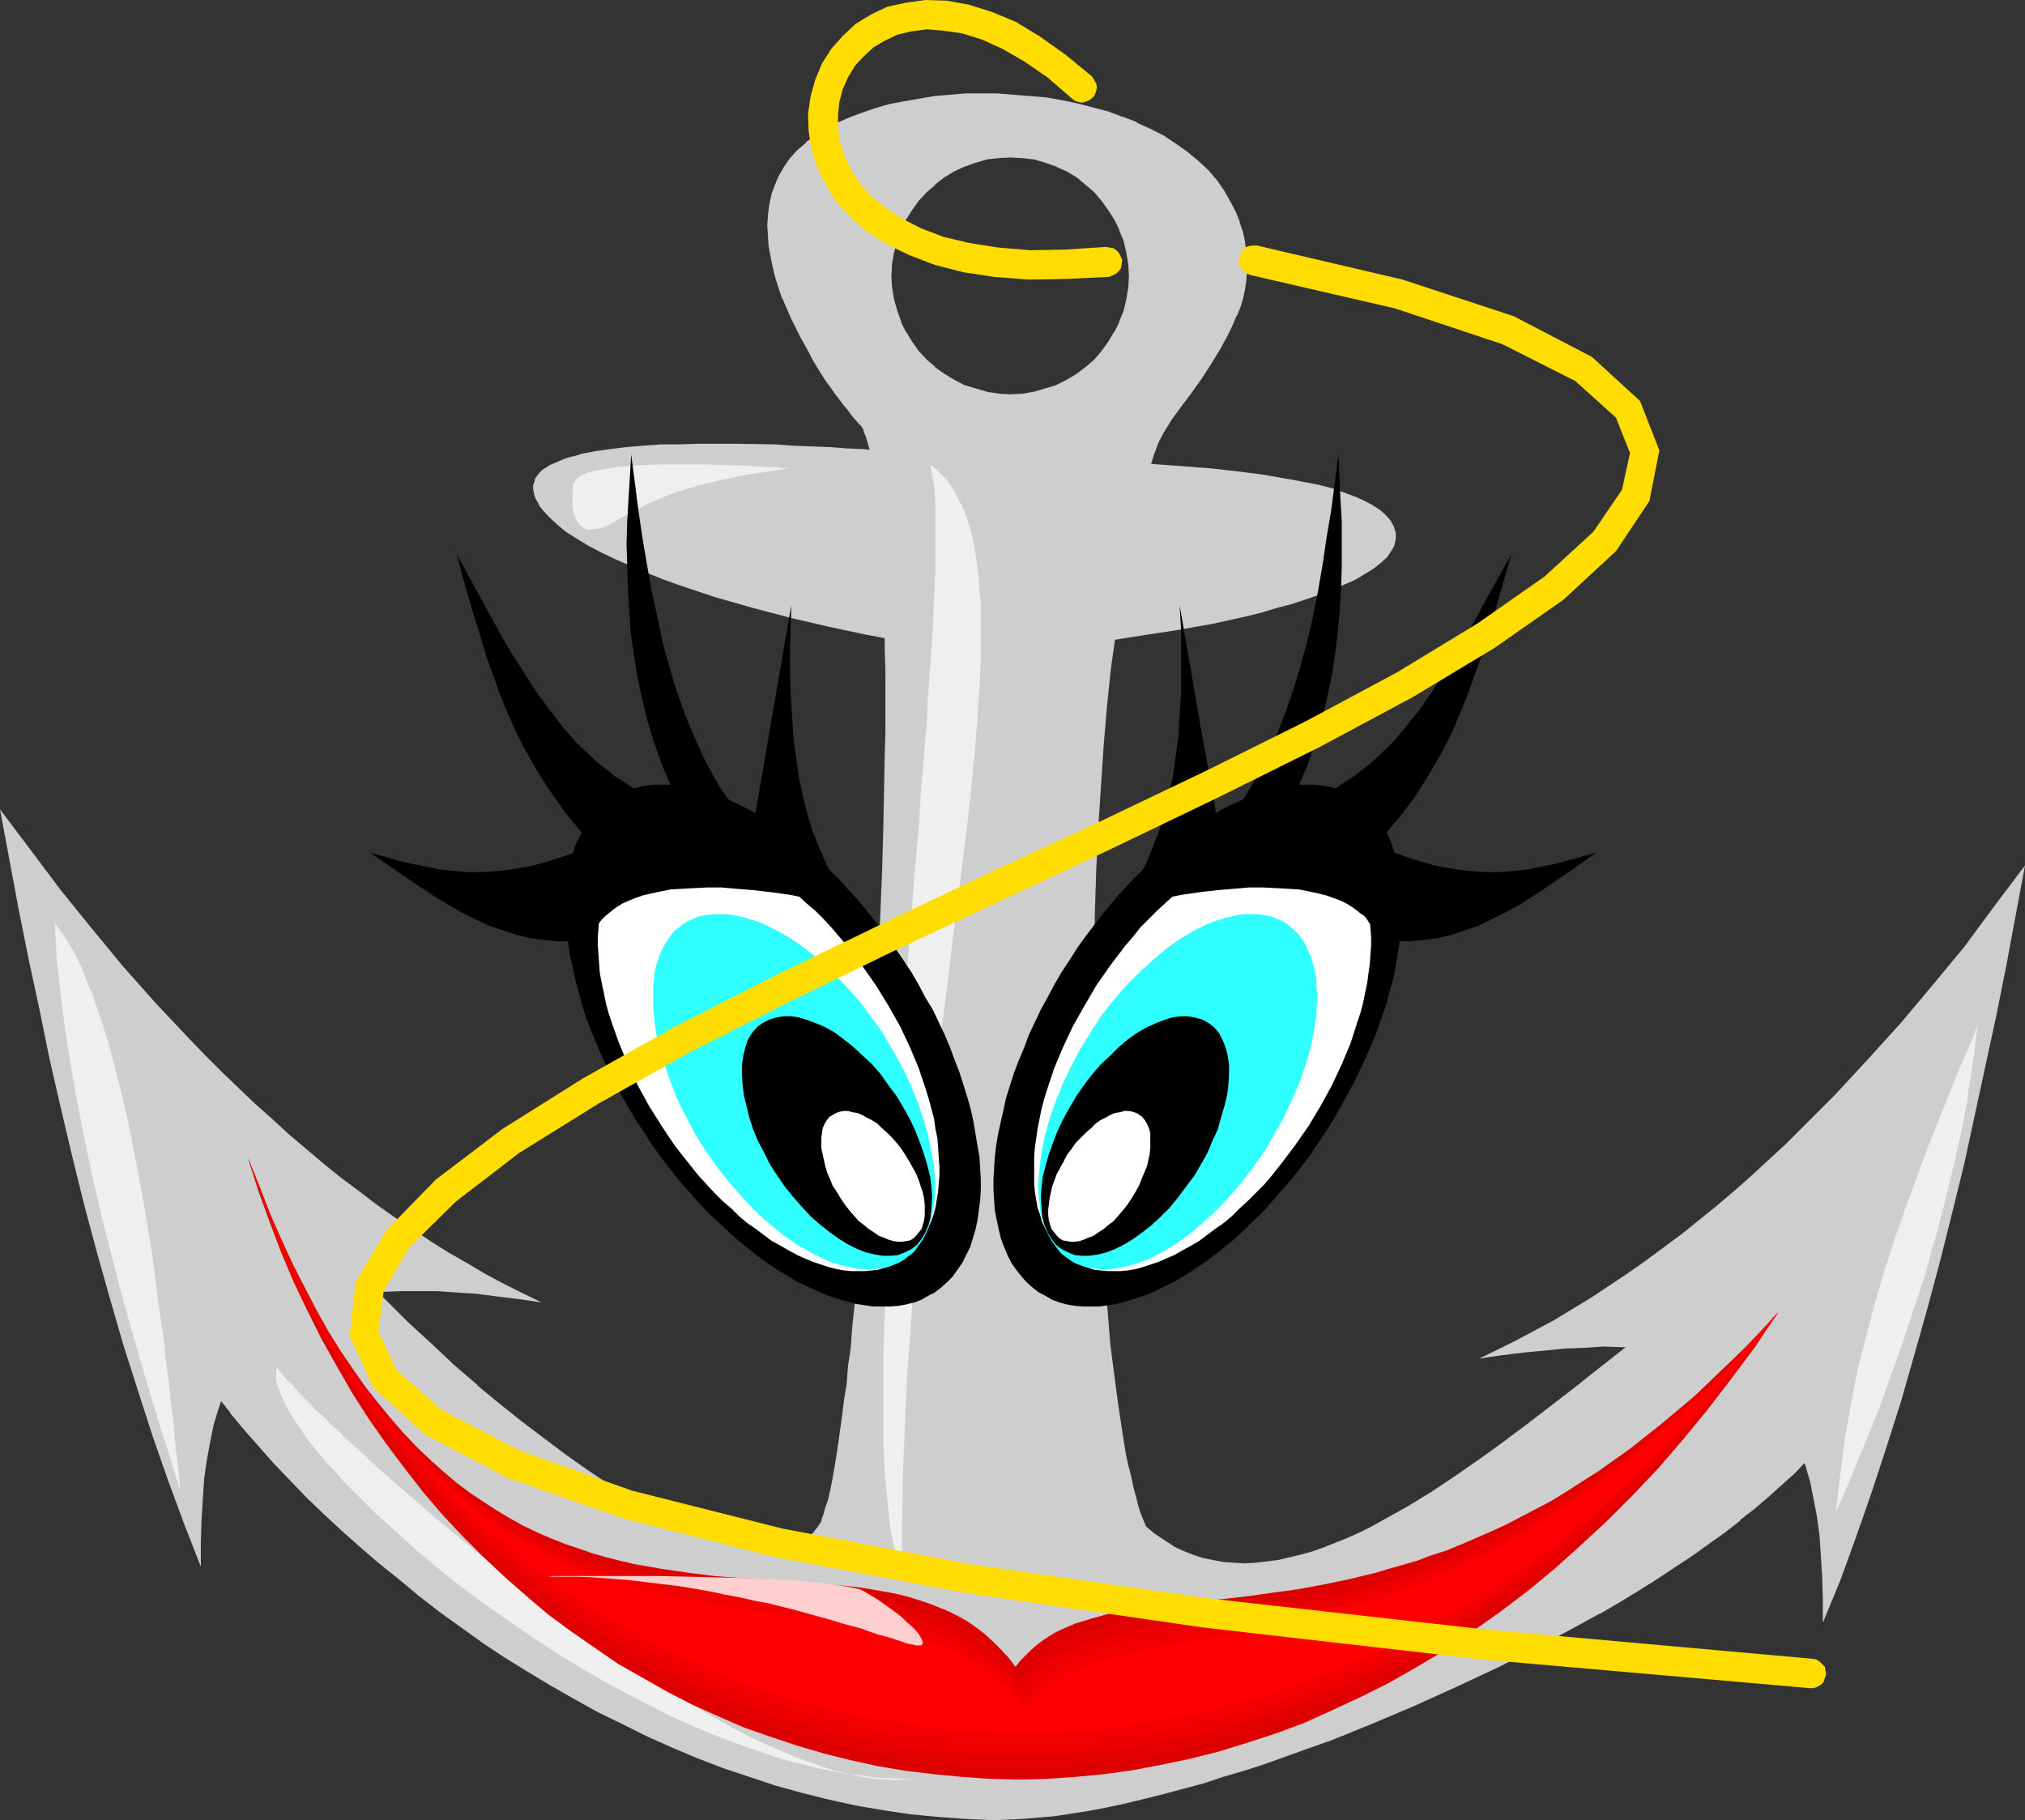 <?xml version="1.0" encoding="UTF-8" standalone="no"?>
<svg
   version="1.0"
   width="129.766mm"
   height="116.65mm"
   id="svg33"
   sodipodi:docname="Anchor Smiling.wmf"
   xmlns:inkscape="http://www.inkscape.org/namespaces/inkscape"
   xmlns:sodipodi="http://sodipodi.sourceforge.net/DTD/sodipodi-0.dtd"
   xmlns="http://www.w3.org/2000/svg"
   xmlns:svg="http://www.w3.org/2000/svg">
  <rect width="100%" height="100%" fill="#333333" stroke="none"/>
  <sodipodi:namedview
     id="namedview33"
     pagecolor="#ffffff"
     bordercolor="#000000"
     borderopacity="0.25"
     inkscape:showpageshadow="2"
     inkscape:pageopacity="0.0"
     inkscape:pagecheckerboard="0"
     inkscape:deskcolor="#d1d1d1"
     inkscape:document-units="mm" />
  <defs
     id="defs1">
    <pattern
       id="WMFhbasepattern"
       patternUnits="userSpaceOnUse"
       width="6"
       height="6"
       x="0"
       y="0" />
  </defs>
  <path
     style="fill:#cecece;fill-opacity:1;fill-rule:evenodd;stroke:none"
     d="m 228.179,110.543 h -0.323 l -0.323,-0.162 h -0.485 -0.646 l -0.808,-0.162 h -0.808 l -0.97,-0.162 h -0.97 l -1.293,-0.162 -2.586,-0.323 -3.07,-0.162 -3.394,-0.323 -3.555,-0.323 -3.878,-0.162 -4.202,-0.323 -4.363,-0.162 -4.363,-0.162 -4.525,-0.323 -9.373,-0.162 h -9.211 l -4.525,0.162 h -4.525 l -4.202,0.323 -4.04,0.323 -3.878,0.485 -3.555,0.485 -3.394,0.646 -1.454,0.485 -1.454,0.323 -1.454,0.485 -1.131,0.485 -1.131,0.485 -1.131,0.485 -0.97,0.646 -0.808,0.485 -0.646,0.646 -0.646,0.808 -0.485,0.646 -0.162,0.808 -0.323,0.808 v 0.808 l 0.162,0.97 0.162,0.808 0.323,0.808 0.485,0.808 0.485,0.97 0.646,0.808 1.616,1.778 1.939,1.778 2.101,1.778 2.586,1.616 2.909,1.778 3.07,1.616 3.394,1.616 3.717,1.616 3.717,1.616 4.04,1.616 4.04,1.455 4.363,1.455 4.363,1.455 9.05,2.586 9.211,2.424 9.05,2.101 4.525,0.97 4.525,0.97 4.363,0.808 4.202,0.646 4.04,0.646 4.04,0.485 3.717,0.323 3.555,0.323 3.232,0.162 h 3.07 3.07 l 3.232,-0.162 3.394,-0.162 3.555,-0.162 3.878,-0.323 3.717,-0.323 4.04,-0.485 4.04,-0.323 8.242,-1.293 8.403,-1.293 8.242,-1.455 8.08,-1.778 3.878,-0.97 3.717,-1.131 3.717,-0.97 3.394,-1.131 3.232,-1.131 3.07,-1.131 2.909,-1.293 2.586,-1.131 2.424,-1.455 2.101,-1.293 1.616,-1.293 1.616,-1.455 0.97,-1.455 0.485,-0.808 0.323,-0.646 0.162,-0.808 0.162,-0.808 v -0.808 -0.646 l -0.323,-0.808 -0.162,-0.646 -0.808,-1.455 -1.131,-1.293 -1.454,-1.293 -1.778,-1.131 -2.101,-1.131 -2.262,-0.97 -2.586,-0.97 -2.747,-0.97 -3.07,-0.808 -3.232,-0.646 -3.394,-0.646 -3.717,-0.646 -3.717,-0.646 -3.878,-0.485 -4.04,-0.485 -4.202,-0.485 -4.202,-0.323 -8.726,-0.646 -8.888,-0.646 -9.05,-0.323 -9.05,-0.323 -8.726,-0.323 -8.565,-0.162 -4.202,-0.162 z"
     id="path1" />
  <path
     style="fill:#cecece;fill-opacity:1;fill-rule:evenodd;stroke:none"
     d="m 244.662,37.656 -2.909,0.162 -2.909,0.485 -2.747,0.646 -2.747,0.97 -2.586,1.293 -2.424,1.455 -2.101,1.778 -2.101,1.778 -1.939,2.101 -1.778,2.263 -1.454,2.424 -1.131,2.424 -0.97,2.747 -0.808,2.909 -0.485,2.747 -0.162,3.071 0.162,2.909 0.485,2.909 0.808,2.747 0.97,2.747 1.131,2.424 1.454,2.424 1.778,2.263 1.939,2.101 2.101,1.778 2.101,1.778 2.424,1.455 2.586,1.131 2.747,0.97 2.747,0.808 2.909,0.485 2.909,0.162 3.07,-0.162 2.909,-0.485 2.747,-0.808 2.586,-0.97 2.586,-1.131 2.424,-1.455 2.262,-1.778 2.101,-1.778 1.778,-2.101 1.778,-2.263 1.454,-2.424 1.131,-2.424 0.97,-2.747 0.808,-2.747 0.485,-2.909 v -2.909 -3.071 l -0.485,-2.747 -0.808,-2.909 -0.97,-2.747 -1.131,-2.424 -1.454,-2.424 -1.778,-2.263 -1.778,-2.101 -2.101,-1.778 -2.262,-1.778 -2.424,-1.455 -2.586,-1.293 -2.586,-0.97 -2.747,-0.646 -2.909,-0.485 z m -36.36,64.484 -0.485,-0.323 -0.646,-0.808 -0.646,-0.808 -0.808,-0.97 -0.97,-1.131 -0.97,-1.455 -1.131,-1.455 -1.131,-1.616 -1.131,-1.616 -1.293,-1.939 -1.131,-1.939 -1.293,-2.101 -2.424,-4.364 -2.262,-4.687 -2.101,-4.848 -0.808,-2.424 -0.808,-2.586 -0.646,-2.424 -0.646,-2.586 -0.323,-2.424 -0.323,-2.586 V 54.625 52.201 l 0.323,-2.424 0.646,-2.424 0.646,-2.263 0.97,-2.263 1.293,-2.101 1.454,-2.101 1.778,-1.939 2.101,-1.778 2.262,-1.778 2.424,-1.616 2.747,-1.293 2.909,-1.455 3.07,-1.131 3.232,-0.97 3.232,-0.97 3.555,-0.808 3.555,-0.646 3.717,-0.485 3.717,-0.323 3.878,-0.323 h 3.878 3.878 l 3.878,0.162 3.878,0.323 3.878,0.485 3.878,0.646 3.717,0.808 3.717,0.808 3.717,1.131 3.555,1.293 3.394,1.293 3.232,1.455 3.232,1.778 2.909,1.778 2.747,1.939 2.586,2.263 2.424,2.263 2.101,2.424 1.616,2.586 1.616,2.424 1.131,2.586 0.97,2.424 0.808,2.424 0.646,2.263 0.323,2.424 v 2.263 2.263 l -0.162,2.263 -0.323,2.101 -0.485,2.263 -0.646,2.101 -0.808,1.939 -0.808,2.101 -0.97,2.101 -2.101,3.879 -2.424,3.717 -2.424,3.555 -2.424,3.394 -2.262,3.394 -2.262,3.071 -0.97,1.455 -0.97,1.455 -0.646,1.293 -0.808,1.455 -1.131,3.232 -0.97,3.071 -0.97,3.394 -0.97,3.555 -0.97,3.717 -0.808,3.717 -0.808,4.04 -0.808,3.879 -0.808,4.202 -0.646,4.202 -0.646,4.202 -0.646,4.525 -0.646,4.525 -0.485,4.525 -1.131,9.374 -0.808,9.535 -0.646,9.858 -0.646,10.02 -0.323,10.182 -0.323,10.182 -0.323,10.182 v 10.182 10.182 l 0.162,10.02 0.323,10.02 0.323,9.697 0.485,9.374 0.485,9.212 0.323,4.525 0.323,4.364 0.323,4.364 0.485,4.04 0.323,4.202 0.485,4.04 0.323,3.717 0.485,3.879 0.485,3.555 0.485,3.555 0.485,3.394 0.485,3.232 0.485,3.071 0.646,2.909 0.485,2.747 0.646,2.586 0.485,2.424 0.646,2.263 0.485,2.101 0.646,1.778 0.646,1.778 0.646,1.455 2.262,1.939 2.262,1.455 2.262,1.455 2.424,1.131 2.424,1.131 2.424,0.646 2.424,0.646 2.586,0.485 2.586,0.162 h 2.747 2.586 l 2.747,-0.323 2.747,-0.323 2.747,-0.646 2.747,-0.646 2.747,-0.97 2.909,-0.808 5.656,-2.424 2.909,-1.293 2.909,-1.455 2.909,-1.455 5.818,-3.232 5.979,-3.717 5.818,-3.717 5.818,-4.202 5.818,-4.04 5.656,-4.364 11.312,-8.727 5.494,-4.364 5.171,-4.202 5.171,-4.04 5.171,-3.717 4.686,-3.717 2.424,-1.616 2.262,-1.616 2.262,-1.455 2.262,-1.455 2.101,-1.293 1.939,-1.131 2.101,-1.131 1.778,-0.97 1.939,-0.808 1.778,-0.646 1.778,-0.646 1.616,-0.323 1.454,-0.323 1.616,-0.162 1.293,0.162 1.293,0.162 1.616,0.97 1.616,0.97 1.293,1.131 1.454,0.97 1.131,0.97 1.131,1.131 1.131,1.131 0.808,1.131 1.778,2.263 1.293,2.263 0.97,2.424 0.646,2.424 0.323,2.586 v 2.424 l -0.323,2.586 -0.485,2.586 -0.97,2.747 -1.131,2.747 -1.454,2.747 -1.616,2.747 -1.939,2.747 -2.101,2.909 -2.424,2.747 -2.586,2.909 -2.747,2.909 -3.07,2.747 -3.232,2.909 -3.394,2.909 -3.555,2.747 -3.717,2.909 -3.878,2.909 -4.04,2.747 -4.202,2.909 -4.363,2.747 -4.363,2.747 -4.525,2.747 -4.686,2.747 -4.686,2.747 -9.858,5.172 -9.858,5.172 -10.342,4.848 -10.342,4.525 -10.342,4.525 -10.342,4.04 -5.171,1.939 -10.181,3.555 -5.171,1.616 -5.01,1.616 -4.848,1.455 -4.848,1.293 -4.686,1.293 -4.686,1.131 -4.525,1.131 -4.525,0.97 -4.363,0.808 -4.202,0.646 -4.04,0.646 -3.878,0.485 -3.717,0.323 h -3.717 l -3.394,0.162 -6.626,-0.162 -6.787,-0.646 -6.626,-0.646 -6.626,-0.97 -6.626,-1.131 -6.464,-1.455 -6.464,-1.616 -6.464,-1.778 -6.464,-2.101 -6.141,-2.101 -6.302,-2.424 -6.141,-2.586 -5.979,-2.747 -5.979,-2.747 -5.979,-3.071 -5.818,-3.071 -5.656,-3.232 -5.494,-3.394 -5.494,-3.555 -5.333,-3.555 -5.333,-3.717 -5.171,-3.717 -5.01,-3.717 -4.848,-4.04 -4.686,-3.879 -4.686,-4.04 -4.363,-3.879 -4.363,-4.04 -4.202,-4.04 -4.04,-4.202 -3.878,-4.04 -3.555,-4.04 -3.555,-4.04 -3.394,-4.04 -3.07,-4.04 -3.07,-3.879 -2.747,-3.879 -2.586,-3.879 -2.424,-3.879 -2.262,-3.555 -1.939,-3.717 -1.778,-3.555 -1.616,-3.394 -1.454,-3.232 -1.131,-3.232 -0.97,-3.071 -0.646,-2.909 -0.485,-2.747 -0.162,-2.586 v -2.424 l 0.323,-2.263 0.485,-2.101 0.808,-1.939 0.97,-1.616 1.293,-1.455 1.616,-1.293 1.778,-1.131 0.97,-0.323 1.131,-0.323 1.293,-0.323 1.131,-0.323 1.454,-0.162 1.293,-0.162 h 1.454 1.454 1.616 l 1.778,0.162 1.778,0.162 1.778,0.323 1.939,0.323 1.939,0.485 5.818,7.111 5.818,6.788 5.818,6.465 5.656,6.465 5.818,6.141 5.818,5.818 5.656,5.656 5.818,5.333 5.494,5.172 5.656,4.848 5.494,4.525 5.333,4.364 5.333,4.202 5.171,3.717 5.01,3.555 5.01,3.232 4.686,2.909 4.686,2.747 4.525,2.424 4.363,1.939 2.101,0.97 1.939,0.808 1.939,0.808 1.939,0.646 1.939,0.646 1.778,0.485 1.778,0.485 1.778,0.323 1.616,0.323 1.616,0.323 h 1.616 l 1.454,0.162 1.454,-0.162 h 1.293 l 1.293,-0.323 1.131,-0.323 1.131,-0.323 1.131,-0.485 0.97,-0.485 0.97,-0.646 1.778,-1.455 0.646,-0.97 0.646,-0.97 0.485,-1.131 0.485,-1.293 0.485,-1.616 0.485,-1.778 0.485,-2.263 0.646,-2.424 0.485,-2.747 0.485,-2.909 0.485,-3.071 0.485,-3.555 0.485,-3.555 0.485,-3.879 0.485,-4.04 0.485,-4.202 0.485,-4.364 0.485,-4.525 0.485,-4.687 0.485,-4.848 0.485,-5.01 0.485,-5.172 0.323,-5.172 0.485,-5.333 0.808,-10.99 0.808,-11.313 0.646,-11.475 0.646,-11.636 0.646,-11.798 0.485,-11.636 0.485,-11.636 0.323,-11.475 0.162,-11.151 0.162,-5.656 0.162,-5.333 v -15.515 l -0.162,-5.01 v -4.687 l -0.162,-4.687 -0.162,-4.525 -0.162,-4.202 -0.162,-4.202 -0.162,-3.879 -0.323,-3.717 -0.323,-3.555 -0.323,-3.232 -0.323,-3.071 -0.485,-2.909 -0.323,-2.586 -0.646,-2.263 -0.485,-2.101 -0.485,-1.778 -0.646,-1.455 -0.646,-1.131 z"
     id="path2" />
  <path
     style="fill:#cecece;fill-opacity:1;fill-rule:evenodd;stroke:none"
     d="m 244.662,37.171 -2.909,0.162 v 0 l -2.909,0.485 h -0.162 l -2.747,0.808 -2.586,0.97 h -0.162 l -2.586,1.131 v 0 l -2.424,1.616 -2.262,1.616 v 0.162 l -2.101,1.778 -1.939,2.101 v 0.162 l -1.778,2.101 -1.454,2.424 v 0 l -1.293,2.586 v 0.162 l -0.97,2.586 -0.808,2.909 v 0 l -0.323,2.909 v 0 l -0.162,3.071 0.162,2.909 v 0 l 0.323,2.909 v 0 l 0.808,2.909 0.97,2.586 v 0.162 l 1.293,2.424 v 0.162 l 1.454,2.424 1.778,2.101 v 0.162 l 1.939,2.101 2.101,1.778 v 0.162 l 2.262,1.616 2.424,1.455 v 0 l 2.586,1.293 h 0.162 l 2.586,0.97 2.747,0.808 h 0.162 l 2.909,0.485 v 0 h 2.909 3.07 v 0 l 2.909,-0.485 h 0.162 l 2.747,-0.808 2.586,-0.97 h 0.162 l 2.424,-1.293 h 0.162 l 2.424,-1.455 2.262,-1.616 v -0.162 l 2.101,-1.778 1.778,-2.101 0.162,-0.162 1.616,-2.101 1.454,-2.424 v -0.162 l 1.131,-2.424 0.162,-0.162 0.97,-2.586 0.808,-2.909 v 0 l 0.323,-2.909 v 0 l 0.162,-2.909 -0.162,-3.071 v 0 l -0.323,-2.909 v 0 l -0.808,-2.909 -0.97,-2.586 -0.162,-0.162 -1.131,-2.586 v 0 l -1.454,-2.424 -1.616,-2.101 -0.162,-0.162 -1.778,-2.101 -2.101,-1.778 v -0.162 l -2.262,-1.616 -2.424,-1.616 h -0.162 l -2.424,-1.131 h -0.162 l -2.586,-0.97 -2.747,-0.808 h -0.162 l -2.909,-0.485 v 0 l -3.07,-0.162 v 0.97 l 3.07,0.162 v 0 l 2.747,0.323 v 0 l 2.747,0.808 2.747,0.97 h -0.162 l 2.586,1.131 v 0 l 2.424,1.455 2.101,1.778 v 0 l 2.101,1.778 1.778,2.101 v 0 l 1.616,2.263 1.454,2.263 v 0 l 1.293,2.586 -0.162,-0.162 1.131,2.747 0.646,2.747 v 0 l 0.485,2.909 v -0.162 l 0.162,3.071 -0.162,2.909 V 69.655 l -0.485,2.909 v 0 l -0.646,2.747 -1.131,2.747 0.162,-0.162 -1.293,2.586 v -0.162 l -1.454,2.424 -1.616,2.263 v 0 l -1.778,2.101 -2.101,1.778 v 0 l -2.101,1.616 -2.424,1.455 v 0 l -2.586,1.293 h 0.162 l -2.747,0.808 -2.747,0.808 v 0 l -2.747,0.485 v 0 l -3.07,0.162 -2.909,-0.162 h 0.162 l -3.07,-0.485 h 0.162 l -2.747,-0.808 -2.747,-0.808 v 0 l -2.424,-1.293 v 0 l -2.424,-1.455 -2.262,-1.616 h 0.162 l -2.101,-1.778 -1.939,-2.101 v 0 l -1.616,-2.263 -1.454,-2.424 v 0.162 l -1.293,-2.586 0.162,0.162 -0.97,-2.747 -0.808,-2.747 v 0 l -0.485,-2.909 v 0.162 l -0.162,-2.909 0.162,-3.071 v 0.162 l 0.485,-2.909 v 0 l 0.808,-2.747 0.97,-2.747 -0.162,0.162 1.293,-2.586 v 0 l 1.454,-2.263 1.616,-2.263 v 0 l 1.939,-2.101 2.101,-1.778 h -0.162 l 2.262,-1.778 2.424,-1.455 v 0 l 2.424,-1.131 v 0 l 2.747,-0.97 2.747,-0.808 h -0.162 l 3.07,-0.323 h -0.162 l 2.909,-0.162 z"
     id="path3" />
  <path
     style="fill:#cecece;fill-opacity:1;fill-rule:evenodd;stroke:none"
     d="m 208.625,101.978 v -0.162 l -0.485,-0.323 v 0 l -0.646,-0.646 v -0.162 l -0.646,-0.808 v 0 l -0.808,-0.97 -0.97,-1.131 v 0 l -0.97,-1.293 -0.97,-1.455 -1.131,-1.616 -1.293,-1.778 -1.131,-1.778 -1.293,-2.101 -1.131,-1.939 v 0 l -2.424,-4.364 -2.424,-4.687 -1.939,-4.848 v 0.162 l -0.97,-2.586 -0.646,-2.424 -0.808,-2.586 v 0 l -0.485,-2.424 -0.485,-2.586 -0.162,-2.424 v 0 l -0.162,-2.424 0.162,-2.424 v 0 l 0.323,-2.424 0.485,-2.263 v 0 l 0.808,-2.263 v 0 l 0.97,-2.263 v 0.162 l 1.293,-2.263 1.454,-1.939 h -0.162 l 1.778,-1.939 2.101,-1.778 h -0.162 l 2.262,-1.616 2.586,-1.616 v 0 l 2.586,-1.455 2.909,-1.293 v 0 l 3.07,-1.131 3.07,-1.131 3.394,-0.808 3.555,-0.808 h -0.162 l 3.555,-0.646 3.717,-0.485 3.878,-0.323 h -0.162 l 3.878,-0.323 h 3.878 3.878 l 3.878,0.162 v 0 l 3.878,0.323 3.878,0.485 3.878,0.646 3.717,0.808 v 0 l 3.717,0.808 3.555,1.131 3.555,1.131 v 0 l 3.394,1.455 v -0.162 l 3.232,1.616 3.07,1.616 v 0 l 2.909,1.939 2.747,1.778 v 0 l 2.747,2.263 h -0.162 l 2.424,2.263 2.101,2.424 -0.162,-0.162 1.778,2.586 1.616,2.586 v -0.162 l 1.131,2.586 v 0 l 0.97,2.424 v -0.162 l 0.646,2.424 0.646,2.424 v 0 l 0.323,2.263 v 0 l 0.162,2.263 -0.162,2.263 v 0 l -0.162,2.101 -0.323,2.263 v 0 l -0.485,2.101 -0.646,2.101 -0.808,2.101 0.162,-0.162 -0.808,2.101 -0.97,2.101 -2.101,3.717 v 0 l -2.424,3.717 -2.424,3.555 -2.424,3.394 -2.424,3.394 -2.101,3.071 -1.131,1.455 -0.808,1.455 v 0.162 l -0.808,1.293 -0.646,1.455 h -0.162 l -0.97,3.232 -1.131,3.232 -0.97,3.394 -0.97,3.394 -0.808,3.717 -0.97,3.879 v 0 l -0.808,3.879 -0.808,4.04 -0.808,4.04 -0.646,4.364 -0.646,4.202 -0.646,4.364 -0.646,4.525 -0.485,4.687 -0.97,9.374 -0.97,9.535 -0.646,9.858 v 0 l -0.485,10.02 -0.485,10.182 -0.323,10.182 -0.162,10.182 -0.162,10.182 0.162,10.182 v 10.02 l 0.323,10.02 0.323,9.697 0.485,9.374 0.646,9.212 0.162,4.525 v 0 l 0.323,4.364 0.485,4.364 0.323,4.202 0.808,8.081 0.485,3.879 0.323,3.717 0.485,3.717 0.485,3.394 0.485,3.394 0.485,3.232 0.646,3.071 0.485,2.909 0.485,2.747 v 0.162 l 0.646,2.586 0.646,2.424 0.485,2.263 0.646,2.101 0.646,1.778 0.646,1.778 v 0 l 0.646,1.616 2.262,1.939 v 0 l 2.262,1.616 2.424,1.455 v 0 l 2.424,1.131 2.424,0.97 v 0 l 2.424,0.808 2.586,0.646 v 0 l 2.586,0.323 2.586,0.323 v 0 h 2.747 2.586 v 0 l 2.747,-0.323 2.747,-0.485 2.747,-0.485 v 0 l 2.909,-0.808 2.747,-0.808 2.909,-0.97 v 0 l 5.818,-2.263 2.747,-1.455 2.909,-1.293 2.909,-1.616 5.818,-3.232 h 0.162 l 5.818,-3.555 5.818,-3.879 5.818,-4.04 5.818,-4.202 5.818,-4.364 11.312,-8.727 5.333,-4.202 v -0.162 l 5.333,-4.202 v 0.162 l 5.171,-4.04 5.01,-3.879 4.848,-3.555 2.424,-1.616 2.262,-1.616 2.262,-1.616 2.101,-1.455 2.101,-1.131 2.101,-1.293 h -0.162 l 2.101,-1.131 1.939,-0.97 1.778,-0.808 v 0.162 l 1.778,-0.808 v 0 l 1.616,-0.485 1.616,-0.485 v 0 l 1.616,-0.162 1.454,-0.162 v 0 h 1.293 v 0 l 1.293,0.323 h -0.162 l 1.454,0.808 1.616,1.131 1.454,0.97 1.293,0.97 v 0 l 1.131,0.97 1.131,1.131 1.131,1.131 v -0.162 l 0.646,-0.485 v 0 l -1.131,-1.131 -1.131,-1.131 -1.131,-0.97 h -0.162 l -1.293,-1.131 -1.454,-0.97 -1.454,-0.97 -1.778,-1.131 -1.293,-0.162 h -0.162 l -1.293,-0.162 h -0.162 l -1.454,0.162 -1.616,0.323 v 0 l -1.616,0.323 -1.778,0.646 v 0 l -1.778,0.646 v 0 l -1.939,0.97 -1.939,0.97 -1.939,0.97 v 0 l -2.101,1.293 -2.101,1.293 -2.101,1.293 -2.262,1.616 -2.424,1.616 -2.262,1.616 -4.848,3.555 -5.01,3.879 -5.171,4.04 v 0 l -5.333,4.202 v 0 l -5.494,4.364 -11.15,8.566 -5.818,4.364 -5.818,4.202 -5.818,4.04 -5.818,3.879 -5.818,3.555 v 0 l -5.818,3.232 -2.909,1.616 -2.909,1.455 -2.909,1.293 -5.656,2.263 v 0 l -2.747,0.97 -2.909,0.808 -2.747,0.646 v 0 l -2.747,0.646 -2.586,0.323 -2.747,0.323 v 0 l -2.586,0.162 -2.747,-0.162 h 0.162 l -2.586,-0.162 -2.586,-0.485 v 0 l -2.424,-0.485 -2.424,-0.808 v 0 l -2.424,-0.97 -2.424,-1.131 h 0.162 l -2.262,-1.455 -2.424,-1.616 0.162,0.162 -2.262,-1.939 0.162,0.162 -0.646,-1.455 v 0 l -0.646,-1.616 -0.646,-1.939 -0.485,-2.101 -0.646,-2.263 -0.485,-2.424 -0.646,-2.586 v 0.162 l -0.646,-2.909 -0.485,-2.909 -0.485,-3.071 -0.485,-3.232 -0.485,-3.232 -0.485,-3.555 -0.485,-3.717 -0.485,-3.717 -0.485,-3.879 -0.646,-8.081 -0.485,-4.202 -0.323,-4.364 -0.323,-4.202 v 0 l -0.323,-4.525 -0.485,-9.212 -0.485,-9.374 -0.323,-9.697 -0.323,-10.02 -0.162,-10.02 v -10.182 -10.182 l 0.162,-10.182 0.323,-10.182 0.485,-10.182 0.646,-10.02 v 0.162 l 0.646,-9.858 0.808,-9.697 0.97,-9.374 0.646,-4.525 0.646,-4.525 0.646,-4.364 0.646,-4.364 0.646,-4.202 0.808,-4.202 0.646,-3.879 0.97,-3.879 v 0 l 0.808,-3.717 0.97,-3.717 0.97,-3.555 0.97,-3.394 0.97,-3.232 1.131,-3.071 v 0 l 0.646,-1.293 0.808,-1.455 v 0 l 0.808,-1.293 0.97,-1.616 2.262,-3.071 2.424,-3.232 2.424,-3.394 2.424,-3.717 2.262,-3.717 v 0 l 2.101,-3.879 0.97,-2.101 0.808,-1.939 0.162,-0.162 0.808,-1.939 0.646,-2.101 0.485,-2.263 v 0 l 0.323,-2.263 0.162,-2.263 v 0 -2.263 l -0.162,-2.263 v 0 l -0.323,-2.424 v -0.162 l -0.485,-2.263 -0.808,-2.424 v -0.162 l -0.97,-2.424 v 0 l -1.293,-2.424 v 0 l -1.454,-2.586 -1.778,-2.586 v 0 l -2.101,-2.424 -2.424,-2.263 v 0 l -2.747,-2.263 v 0 l -2.747,-1.939 -2.909,-1.939 v 0 l -3.232,-1.616 -3.232,-1.455 V 29.575 l -3.394,-1.293 h -0.162 l -3.394,-1.293 -3.717,-0.97 -3.717,-0.97 v 0 l -3.878,-0.808 -3.717,-0.646 -3.878,-0.323 -4.04,-0.323 v 0 l -3.878,-0.323 h -3.878 -3.878 l -3.878,0.323 v 0 l -3.717,0.323 -3.717,0.646 -3.717,0.646 v 0 l -3.394,0.646 -3.394,0.97 -3.232,1.131 -3.07,1.131 v 0 l -2.909,1.293 -2.747,1.455 v 0 l -2.586,1.616 -2.262,1.616 v 0.162 l -2.101,1.778 -1.778,1.939 v 0 l -1.454,2.101 -1.293,2.263 v 0 l -0.97,2.263 v 0 l -0.808,2.263 v 0.162 l -0.485,2.263 -0.323,2.424 v 0.162 l -0.162,2.424 0.162,2.424 v 0 l 0.162,2.586 0.485,2.586 0.485,2.424 v 0 l 0.646,2.586 0.808,2.586 0.808,2.424 0.162,0.162 2.101,4.848 2.262,4.525 2.424,4.364 v 0.162 l 1.131,1.939 1.293,2.101 1.131,1.778 1.293,1.778 1.131,1.616 1.131,1.455 0.97,1.293 v 0 l 0.97,1.131 0.808,1.131 v 0 l 0.646,0.808 v 0 l 0.646,0.646 v 0.162 l 0.485,0.323 h -0.162 z"
     id="path4" />
  <path
     style="fill:#cecece;fill-opacity:1;fill-rule:evenodd;stroke:none"
     d="m 446.015,310.782 0.97,1.293 h -0.162 l 1.616,2.101 1.454,2.424 -0.162,-0.162 0.97,2.424 v 0 l 0.646,2.424 v 0 l 0.323,2.424 v 0 2.424 0 l -0.162,2.586 v -0.162 l -0.646,2.747 -0.97,2.586 h 0.162 l -1.131,2.747 -1.454,2.747 v -0.162 l -1.616,2.909 -1.939,2.747 -2.101,2.747 v 0 l -2.424,2.747 -2.586,2.909 -2.747,2.909 -3.07,2.747 -3.232,2.909 -3.394,2.909 h 0.162 l -3.555,2.747 v 0 l -3.717,2.909 -4.04,2.747 -4.04,2.909 -4.04,2.747 -4.363,2.909 -4.363,2.747 -4.686,2.747 -4.525,2.747 v 0 l -4.686,2.586 -9.858,5.333 -10.019,5.01 -10.181,4.848 -10.342,4.687 -10.342,4.364 v 0 l -10.504,4.04 h 0.162 l -5.171,1.939 -10.181,3.555 -5.01,1.616 -5.01,1.616 -5.01,1.455 -4.848,1.455 -4.686,1.293 -4.686,1.131 -4.525,0.97 v 0 l -4.363,0.97 -4.363,0.808 -4.202,0.646 -4.04,0.646 -4.04,0.485 -3.555,0.323 v 0 l -3.717,0.162 h -3.394 l -6.626,-0.162 v 0 l -6.626,-0.485 -6.787,-0.808 -6.626,-0.97 -6.464,-1.131 -6.626,-1.293 h 0.162 l -6.626,-1.778 -6.302,-1.778 -6.464,-2.101 -6.302,-2.101 -6.141,-2.424 v 0.162 l -6.141,-2.586 -5.979,-2.747 -5.979,-2.747 -5.818,-3.071 -5.818,-3.071 -5.818,-3.394 h 0.162 l -5.656,-3.394 -5.494,-3.394 -5.333,-3.555 -5.171,-3.717 -5.171,-3.717 -5.01,-3.879 v 0.162 l -4.848,-4.04 -4.848,-3.879 h 0.162 l -4.686,-4.04 -4.363,-3.879 -4.363,-4.04 -4.202,-4.04 -4.04,-4.202 -3.878,-4.04 -3.555,-4.04 -3.555,-4.04 -3.394,-4.04 v 0 l -3.07,-3.879 v 0 l -3.07,-4.04 -2.747,-3.879 -2.586,-3.879 -2.424,-3.717 -2.262,-3.717 v 0 l -1.939,-3.555 -1.778,-3.555 -1.616,-3.394 -1.454,-3.232 h 0.162 l -1.131,-3.232 -0.97,-3.071 -0.646,-2.747 v 0 l -0.485,-2.747 -0.323,-2.586 v 0 l 0.162,-2.424 v 0 l 0.162,-2.263 v 0.162 l 0.646,-2.101 h -0.162 l 0.808,-1.778 v 0 l 0.97,-1.778 v 0.162 l 1.293,-1.455 v 0 l 1.454,-1.293 v 0 l 1.778,-0.97 1.131,-0.485 h -0.162 l 1.131,-0.323 1.131,-0.323 v 0 l 1.293,-0.162 1.293,-0.162 1.293,-0.162 v 0 l 1.454,-0.162 h 1.454 l 1.616,0.162 v 0 l 1.616,0.162 1.778,0.162 1.778,0.323 1.939,0.323 v 0 l 1.939,0.485 -0.162,-0.162 5.818,6.949 v 0.162 l 5.818,6.788 5.818,6.465 5.656,6.465 5.818,6.141 5.818,5.818 5.656,5.656 5.818,5.333 5.494,5.172 5.656,4.848 v 0 l 5.494,4.525 5.494,4.364 v 0.162 l 5.171,4.04 5.171,3.879 5.171,3.394 4.848,3.394 4.848,2.909 v 0 l 4.686,2.586 4.525,2.424 4.202,2.101 2.101,0.97 2.101,0.808 v 0 l 2.101,0.808 1.939,0.646 1.778,0.646 1.939,0.485 1.778,0.485 1.616,0.323 v 0 l 1.778,0.323 1.454,0.162 1.616,0.162 h 0.162 1.454 1.454 v 0 l 1.293,-0.162 1.293,-0.162 h 0.162 l 1.131,-0.323 1.131,-0.323 0.162,-0.162 0.97,-0.323 1.131,-0.646 v 0 l 0.97,-0.646 v 0 l 1.778,-1.455 0.646,-1.131 0.646,-0.97 v 0 l 0.646,-0.97 v -0.162 l 0.485,-1.293 0.485,-1.616 0.485,-1.778 0.485,-2.263 v 0 l 0.485,-2.424 0.646,-2.747 0.323,-3.071 0.485,-3.071 0.646,-3.394 0.485,-3.555 0.485,-3.879 0.485,-4.04 0.485,-4.202 0.485,-4.364 0.485,-4.687 0.485,-4.687 0.485,-4.848 0.485,-4.848 0.323,-5.172 0.485,-5.333 0.485,-5.333 0.808,-10.99 v 0 l 0.808,-11.313 0.646,-11.475 0.646,-11.636 0.646,-11.798 0.485,-11.636 0.485,-11.636 0.323,-11.475 h -0.97 l -0.323,11.475 -0.485,11.636 -0.485,11.636 -0.485,11.798 -0.646,11.636 -0.808,11.475 -0.808,11.313 v 0 l -0.808,10.828 -0.323,5.495 -0.485,5.172 -0.485,5.172 -0.485,5.01 -0.485,4.848 -0.485,4.687 -0.323,4.525 -0.646,4.364 -0.323,4.202 -0.646,4.04 -0.485,3.879 -0.485,3.555 -0.485,3.394 -0.485,3.232 -0.485,2.909 -0.485,2.747 -0.485,2.424 v -0.162 l -0.485,2.263 -0.646,1.778 -0.485,1.778 -0.485,1.293 0.162,-0.162 -0.485,1.131 v -0.162 l -0.646,0.97 -0.808,0.97 h 0.162 l -1.778,1.455 h 0.162 l -0.97,0.646 v 0 l -0.97,0.485 -1.131,0.485 0.162,-0.162 -1.131,0.485 -1.293,0.323 v 0 l -1.293,0.162 -1.293,0.162 h 0.162 -1.454 -1.454 v 0 l -1.616,-0.162 -1.616,-0.162 -1.616,-0.323 v 0 l -1.616,-0.485 -1.778,-0.485 -1.778,-0.485 -1.939,-0.646 -1.939,-0.646 -1.939,-0.646 v 0 l -1.939,-0.808 -2.101,-0.97 -4.363,-2.101 -4.525,-2.263 -4.525,-2.747 v 0 l -4.848,-2.909 -4.848,-3.232 -5.01,-3.555 -5.171,-3.879 -5.333,-4.04 v 0 l -5.494,-4.364 -5.494,-4.525 h 0.162 l -5.656,-4.848 -5.494,-5.172 -5.818,-5.333 -5.656,-5.656 -5.818,-5.818 -5.818,-6.141 -5.656,-6.465 -5.818,-6.465 -5.818,-6.788 v 0 l -5.979,-7.111 -2.101,-0.485 v 0 l -1.939,-0.323 -1.778,-0.323 -1.778,-0.162 -1.616,-0.323 h -0.162 -1.616 -1.454 -1.454 -0.162 l -1.293,0.162 -1.293,0.162 -1.293,0.323 v 0 l -1.293,0.323 -0.97,0.323 h -0.162 l -0.97,0.485 -1.939,0.97 -1.454,1.455 h -0.162 l -1.454,1.455 -0.97,1.778 v 0 l -0.808,1.939 v 0 l -0.485,2.101 v 0.162 l -0.323,2.101 v 0.162 2.424 0.162 l 0.162,2.424 0.485,2.909 v 0 l 0.808,2.909 0.808,3.071 1.131,3.232 h 0.162 l 1.293,3.232 1.616,3.394 1.778,3.555 2.101,3.717 v 0 l 2.101,3.717 2.424,3.717 2.586,3.879 2.909,3.879 2.909,4.04 h 0.162 l 3.07,3.879 v 0.162 l 3.394,4.04 3.555,4.04 3.555,4.04 3.878,4.04 4.04,4.202 4.202,4.04 4.363,4.04 4.363,3.879 4.686,4.04 v 0 l 4.848,3.879 4.848,4.04 v 0 l 5.01,3.879 5.171,3.717 5.171,3.717 5.333,3.555 5.494,3.394 5.656,3.394 v 0 l 5.656,3.232 5.818,3.232 5.979,2.909 5.818,2.909 6.141,2.747 6.141,2.586 v 0 l 6.302,2.424 6.302,2.101 6.302,2.101 6.464,1.778 6.464,1.616 v 0 l 6.626,1.455 6.626,1.131 6.464,0.97 6.787,0.646 6.626,0.485 h 0.162 l 6.626,0.323 3.394,-0.162 3.717,-0.162 v 0 l 3.717,-0.323 3.878,-0.323 4.202,-0.646 4.202,-0.646 4.202,-0.808 4.525,-0.97 v 0 l 4.686,-1.131 4.525,-1.131 4.848,-1.293 4.848,-1.293 4.848,-1.616 5.01,-1.455 5.01,-1.616 10.342,-3.717 5.01,-1.778 h 0.162 l 10.342,-4.202 v 0 l 10.342,-4.364 10.342,-4.687 10.342,-4.848 9.858,-5.01 9.858,-5.333 4.686,-2.586 h 0.162 l 4.686,-2.747 4.525,-2.747 4.363,-2.747 4.363,-2.909 4.202,-2.747 4.04,-2.909 3.878,-2.747 3.717,-2.909 v -0.162 l 3.555,-2.747 v 0 l 3.394,-2.909 3.232,-2.909 3.07,-2.747 2.747,-2.909 2.586,-2.909 2.424,-2.747 0.162,-0.162 2.101,-2.747 1.939,-2.747 1.616,-2.909 v 0 l 1.454,-2.747 1.131,-2.747 v 0 l 0.97,-2.747 0.485,-2.586 v 0 l 0.323,-2.586 v -0.162 -2.424 -0.162 l -0.323,-2.424 v -0.162 l -0.646,-2.424 v 0 l -0.97,-2.424 h -0.162 l -1.293,-2.424 -1.616,-2.263 h -0.162 l -0.808,-1.131 z"
     id="path5" />
  <path
     style="fill:#cecece;fill-opacity:1;fill-rule:evenodd;stroke:none"
     d="m 214.928,199.754 0.323,-16.808 v -5.333 -15.515 -5.01 l -0.162,-9.374 -0.162,-4.525 -0.162,-4.202 -0.162,-4.202 -0.323,-3.879 -0.162,-3.717 V 127.028 l -0.323,-3.555 -0.323,-3.232 -0.485,-3.071 -0.323,-2.747 -0.485,-2.586 v -0.162 l -0.485,-2.263 -0.485,-2.101 -0.646,-1.778 v 0 l -0.485,-1.455 h -0.162 l -0.485,-1.131 v -0.162 l -0.808,-0.808 -0.808,0.485 0.808,0.808 v 0 l 0.646,1.131 h -0.162 l 0.646,1.455 v 0 l 0.485,1.778 0.646,2.101 0.485,2.263 v -0.162 l 0.485,2.586 0.323,2.909 0.323,3.071 0.323,3.232 0.323,3.555 v 0 l 0.323,3.717 0.162,3.879 0.323,4.202 v 4.202 l 0.323,4.525 v 9.374 l 0.162,5.01 v 15.515 l -0.162,5.333 -0.323,16.808 z"
     id="path6" />
  <path
     style="fill:#cecece;fill-opacity:1;fill-rule:evenodd;stroke:none"
     d="M 48.642,379.468 44.602,369.125 40.723,358.62 37.006,347.953 33.451,336.964 29.896,325.812 26.664,314.661 23.432,303.186 20.362,291.712 17.453,279.914 14.706,268.278 11.958,256.319 9.534,244.359 6.949,232.4 4.525,220.279 0,196.037 l 7.434,9.858 7.272,9.697 7.595,9.374 7.595,9.212 7.757,8.727 7.918,8.404 4.04,4.202 4.04,4.04 4.04,3.879 4.04,3.879 4.202,3.717 4.04,3.717 4.202,3.555 4.202,3.555 4.202,3.394 4.363,3.232 4.202,3.232 4.363,3.071 4.363,2.909 4.363,2.909 4.363,2.747 4.525,2.586 4.363,2.586 4.525,2.424 4.525,2.263 4.686,2.263 -5.494,-0.808 -5.333,-0.646 -5.01,-0.646 -4.848,-0.323 -4.686,-0.323 h -4.363 -4.363 l -4.04,0.162 -3.878,0.323 -3.717,0.323 -3.394,0.808 -3.394,0.808 -3.07,0.97 -2.909,1.293 -2.747,1.455 -2.747,1.455 -2.262,1.939 -2.262,2.101 -2.101,2.263 -1.939,2.424 -1.616,2.747 -1.616,2.909 -1.454,3.394 -1.131,3.394 -1.131,3.717 -0.808,4.04 -0.808,4.364 -0.646,4.525 -0.323,4.848 -0.323,5.172 -0.162,5.495 z"
     id="path7" />
  <path
     style="fill:#cecece;fill-opacity:1;fill-rule:evenodd;stroke:none"
     d="m 441.491,393.043 4.202,-10.182 3.878,-10.666 3.717,-10.666 3.555,-10.828 3.555,-11.151 3.232,-11.313 3.232,-11.475 3.07,-11.475 2.909,-11.636 2.909,-11.798 2.586,-11.959 2.586,-11.959 2.586,-11.959 2.424,-12.121 4.525,-24.242 -7.434,9.858 -7.272,9.858 -7.757,9.374 -7.595,9.05 -7.918,8.727 -7.918,8.566 -4.04,4.04 -4.04,4.04 -4.04,4.04 -4.04,3.717 -4.202,3.879 -4.202,3.717 -4.202,3.555 -4.202,3.394 -4.202,3.394 -4.363,3.232 -4.363,3.232 -4.363,3.071 -4.363,2.909 -4.363,2.909 -4.525,2.747 -4.525,2.747 -4.525,2.424 -4.525,2.424 -4.525,2.263 -4.686,2.263 5.656,-0.808 5.171,-0.646 5.171,-0.485 4.848,-0.485 4.686,-0.162 4.525,-0.323 4.363,0.162 4.04,0.162 3.878,0.323 3.717,0.485 3.555,0.646 3.394,0.808 3.07,0.97 3.07,1.293 2.747,1.455 2.586,1.616 2.424,1.778 2.262,2.101 2.101,2.263 1.778,2.586 1.778,2.586 1.616,3.071 1.454,3.232 1.131,3.394 1.131,3.879 0.808,4.04 0.808,4.202 0.646,4.687 0.323,4.848 0.323,5.172 0.162,5.495 z"
     id="path8" />
  <path
     style="fill:#efefef;fill-opacity:1;fill-rule:evenodd;stroke:none"
     d="m 13.251,223.511 0.485,8.727 0.97,8.727 1.131,8.889 1.454,9.05 1.616,9.05 1.778,9.05 1.939,9.05 2.101,9.05 2.262,8.889 2.262,8.727 2.424,8.727 2.424,8.404 2.424,8.242 2.424,7.919 2.424,7.596 1.131,3.717 1.131,3.555 -0.323,-3.879 -0.485,-4.202 -0.485,-4.202 -0.323,-4.525 -0.646,-4.525 -0.485,-4.848 -0.646,-4.687 -0.485,-4.848 -1.454,-10.02 -1.293,-10.182 -1.616,-10.02 -1.778,-10.182 -1.939,-9.697 -0.97,-4.848 -1.131,-4.687 -1.131,-4.525 -1.131,-4.364 -1.131,-4.364 -1.293,-4.04 -1.293,-3.879 -1.293,-3.717 -1.454,-3.394 -1.293,-3.394 -1.454,-2.909 -1.616,-2.747 -1.616,-2.424 z"
     id="path9" />
  <path
     style="fill:#efefef;fill-opacity:1;fill-rule:evenodd;stroke:none"
     d="m 225.27,112.483 0.323,1.455 0.323,1.778 0.323,1.939 0.162,2.263 0.162,2.424 v 2.586 2.909 3.071 3.071 3.555 l -0.162,3.555 -0.162,3.717 -0.162,3.879 -0.162,4.202 -0.323,4.202 -0.323,4.364 -0.323,4.525 -0.323,4.525 -0.162,4.848 -0.485,4.848 -0.323,4.848 -0.485,5.01 -0.646,10.343 -0.97,10.505 -0.808,10.828 -1.778,21.979 -1.778,22.141 -0.808,10.828 -0.646,10.828 -0.485,10.505 -0.646,10.182 -0.162,5.01 -0.162,4.848 -0.162,4.848 -0.162,4.687 v 4.525 4.525 4.202 4.202 4.04 l 0.162,3.879 0.162,3.717 0.323,3.555 0.323,3.394 0.323,3.071 0.323,3.071 0.485,2.747 0.646,2.586 0.485,2.263 0.646,2.101 0.646,1.939 v -11.636 l 0.162,-11.798 0.485,-11.636 0.485,-11.636 0.808,-11.313 0.808,-11.313 0.97,-11.313 1.131,-11.151 1.131,-10.828 1.293,-10.828 1.293,-10.505 1.293,-10.343 1.293,-10.02 1.131,-9.858 1.293,-9.535 1.131,-9.374 1.131,-9.05 0.97,-8.566 0.323,-4.202 0.485,-4.202 0.323,-4.04 0.323,-3.879 0.162,-3.879 0.323,-3.717 0.162,-3.717 0.162,-3.555 v -3.394 -3.394 -3.232 -3.232 l -0.323,-3.071 -0.162,-2.747 -0.323,-2.909 -0.323,-2.586 -0.485,-2.586 -0.485,-2.586 -0.646,-2.263 -0.646,-2.101 -0.808,-2.101 -0.97,-1.939 -0.97,-1.939 -0.97,-1.616 -1.131,-1.616 -1.293,-1.293 -1.293,-1.293 z"
     id="path10" />
  <path
     style="fill:#efefef;fill-opacity:1;fill-rule:evenodd;stroke:none"
     d="m 67.064,330.984 -0.162,0.808 v 1.131 1.131 l 0.162,1.131 0.485,1.293 0.485,1.293 0.646,1.455 0.646,1.455 0.97,1.616 0.97,1.616 1.131,1.616 1.131,1.778 1.293,1.778 1.454,1.778 1.616,1.939 1.616,1.939 1.778,1.778 1.778,2.101 1.939,1.939 2.101,2.101 4.202,4.202 4.686,4.202 4.848,4.364 5.171,4.364 5.494,4.364 5.656,4.202 5.979,4.202 6.141,4.202 6.141,4.04 6.464,3.879 6.464,3.717 6.787,3.555 6.626,3.394 6.787,3.071 6.787,2.747 6.787,2.424 6.626,2.263 3.394,0.97 3.394,0.808 3.232,0.808 3.394,0.646 3.232,0.646 3.394,0.323 3.07,0.485 3.232,0.162 3.232,0.162 h 3.07 l -2.101,0.162 -2.262,0.162 -2.424,-0.162 -2.424,-0.162 -2.586,-0.323 -2.586,-0.485 -2.586,-0.646 -2.747,-0.646 -2.747,-0.97 -2.747,-0.97 -2.909,-0.97 -2.909,-1.293 -3.07,-1.293 -2.909,-1.293 -3.07,-1.455 -3.07,-1.616 -6.141,-3.394 -6.302,-3.717 -6.464,-3.879 -6.302,-4.202 -6.302,-4.202 -6.302,-4.525 -6.302,-4.525 -6.141,-4.687 -5.979,-4.687 -5.979,-4.687 -5.656,-4.687 -5.494,-4.525 -5.171,-4.525 -5.01,-4.364 -2.424,-2.101 -4.363,-4.04 -2.101,-1.939 -2.101,-1.778 -1.778,-1.939 -1.939,-1.616 -1.616,-1.778 -1.778,-1.455 -1.454,-1.616 -1.293,-1.293 -1.293,-1.293 -1.131,-1.293 -0.97,-1.131 -0.97,-0.808 -0.808,-0.97 -0.646,-0.808 -0.485,-0.646 -0.323,-0.485 z"
     id="path11" />
  <path
     style="fill:#efefef;fill-opacity:1;fill-rule:evenodd;stroke:none"
     d="m 444.723,366.054 0.485,-4.525 0.485,-4.364 1.131,-8.566 1.454,-8.404 1.616,-8.404 2.101,-8.081 2.101,-8.081 2.262,-7.757 2.424,-7.434 2.586,-7.434 2.586,-7.111 2.586,-6.949 2.586,-6.626 2.586,-6.303 2.424,-6.141 2.586,-5.818 1.131,-2.747 0.97,-2.747 v 0 0.485 0.646 l -0.162,0.97 -0.162,1.293 -0.162,1.455 -0.162,1.616 -0.323,1.939 -0.323,2.263 -0.323,2.424 -0.485,2.586 -0.323,3.071 -0.646,3.071 -0.646,3.394 -0.808,3.394 -0.808,3.879 -0.97,3.879 -0.97,4.202 -1.131,4.364 -1.131,4.525 -1.454,4.848 -1.293,4.848 -1.616,5.172 -1.778,5.172 -1.778,5.495 -1.939,5.656 -2.101,5.656 -2.101,5.98 -2.424,6.141 -2.586,6.141 -2.586,6.303 z"
     id="path12" />
  <path
     style="fill:#efefef;fill-opacity:1;fill-rule:evenodd;stroke:none"
     d="m 191.334,113.452 h -0.162 -0.485 -0.646 l -0.97,-0.162 -1.131,-0.162 h -1.293 -1.616 l -1.778,-0.162 -1.939,-0.162 h -1.939 l -2.262,-0.162 h -2.101 l -4.686,-0.162 h -4.848 -4.848 l -4.848,0.162 -2.262,0.162 -2.101,0.162 -2.101,0.162 -1.939,0.323 -1.778,0.323 -1.616,0.323 -1.454,0.323 -1.131,0.485 -0.97,0.485 -0.808,0.646 -0.485,0.646 -0.323,0.646 -0.162,1.455 v 1.455 1.131 1.293 l 0.162,1.131 0.323,0.97 0.323,0.97 0.485,0.808 0.485,0.646 0.646,0.485 0.808,0.485 0.97,0.162 0.97,-0.162 1.131,-0.162 1.293,-0.323 1.454,-0.646 2.747,-1.616 1.454,-0.808 1.616,-0.808 1.616,-0.808 1.778,-0.97 1.939,-0.808 2.262,-0.97 2.424,-0.97 2.747,-0.808 3.07,-0.97 1.616,-0.323 1.939,-0.485 1.778,-0.485 2.101,-0.323 2.101,-0.485 2.262,-0.485 2.262,-0.323 2.586,-0.323 2.586,-0.485 z"
     id="path13" />
  <path
     style="fill:#dd0000;fill-opacity:1;fill-rule:evenodd;stroke:none"
     d="m 245.955,403.71 1.131,-1.455 1.293,-1.293 1.293,-1.293 1.293,-1.131 1.454,-1.131 1.454,-0.97 1.616,-0.97 1.616,-0.808 3.394,-1.455 3.717,-1.131 4.04,-1.131 4.202,-0.808 4.363,-0.646 4.686,-0.646 5.01,-0.485 5.01,-0.646 5.333,-0.485 5.656,-0.646 5.656,-0.808 5.979,-0.808 6.141,-1.131 6.302,-1.293 6.626,-1.616 3.232,-0.97 3.394,-0.97 3.394,-0.97 3.394,-1.293 3.555,-1.131 3.555,-1.455 3.394,-1.455 3.717,-1.616 3.555,-1.616 3.717,-1.939 3.717,-1.939 3.717,-1.939 3.717,-2.263 3.717,-2.424 3.878,-2.424 3.878,-2.747 3.878,-2.747 3.878,-3.071 3.878,-3.071 4.04,-3.394 4.04,-3.394 3.878,-3.717 4.04,-3.879 4.202,-4.04 4.04,-4.202 4.04,-4.364 -2.747,4.04 -2.747,4.202 -5.818,7.757 -5.818,7.596 -5.979,7.273 -5.979,6.949 -6.302,6.626 -6.141,6.141 -6.464,5.98 -6.302,5.656 -6.464,5.333 -6.626,5.01 -6.626,4.687 -6.626,4.525 -6.787,4.04 -6.787,3.879 -6.787,3.394 -6.949,3.232 -6.787,3.071 -6.949,2.586 -6.949,2.263 -6.787,2.101 -7.11,1.778 -6.949,1.455 -6.787,1.293 -7.11,0.97 -6.787,0.646 -6.949,0.485 -6.949,0.162 -6.787,-0.162 -6.787,-0.485 -6.787,-0.646 -6.787,-0.808 -6.787,-1.131 -6.626,-1.455 -6.464,-1.616 -6.626,-1.939 -6.302,-2.101 -6.464,-2.263 -6.302,-2.747 -6.141,-2.747 -5.979,-3.071 -5.979,-3.394 -5.979,-3.394 -5.656,-3.879 -5.818,-4.04 -5.494,-4.04 -5.333,-4.525 -5.333,-4.687 -5.171,-4.848 -5.01,-5.01 -4.848,-5.172 -4.686,-5.495 -4.525,-5.818 -4.363,-5.818 -4.202,-5.98 -4.04,-6.303 -3.717,-6.465 -3.717,-6.626 -3.394,-6.788 -3.394,-7.111 -3.07,-7.273 -2.747,-7.273 -2.747,-7.596 -2.424,-7.757 2.747,6.949 2.586,6.626 2.747,6.141 2.747,5.98 2.909,5.656 2.747,5.333 2.909,5.172 2.909,4.687 3.07,4.525 3.07,4.364 3.07,3.879 3.07,3.717 3.07,3.555 3.232,3.394 3.232,3.071 3.07,2.747 3.232,2.747 3.232,2.424 3.394,2.263 3.232,2.101 3.232,1.939 3.232,1.778 3.394,1.616 3.394,1.455 3.232,1.293 3.394,1.131 3.232,1.131 3.394,0.97 3.232,0.808 3.394,0.808 6.464,1.131 6.626,0.97 6.464,0.808 6.302,0.485 6.302,0.323 6.141,0.485 5.979,0.485 5.818,0.485 5.656,0.646 5.494,0.97 2.586,0.485 2.586,0.646 2.586,0.808 2.424,0.808 2.424,0.97 2.424,0.97 2.262,1.131 2.262,1.293 2.101,1.455 2.101,1.616 1.939,1.778 1.939,1.939 1.939,2.101 z"
     id="path14" />
  <path
     style="fill:#e50000;fill-opacity:1;fill-rule:evenodd;stroke:none"
     d="m 246.601,406.296 1.131,-1.455 1.293,-1.455 1.293,-1.131 1.293,-1.293 1.454,-0.97 1.454,-0.97 1.616,-0.97 1.616,-0.808 3.394,-1.455 3.717,-1.293 4.04,-0.97 4.202,-0.808 4.363,-0.808 4.686,-0.646 4.848,-0.646 5.171,-0.646 5.333,-0.646 5.494,-0.808 5.656,-0.808 5.979,-0.97 6.141,-1.131 6.302,-1.455 6.464,-1.778 3.394,-0.97 3.232,-0.97 3.394,-1.131 3.394,-1.293 3.394,-1.293 3.555,-1.455 3.555,-1.455 3.555,-1.616 3.717,-1.939 3.555,-1.778 3.717,-1.939 3.717,-2.263 3.717,-2.263 3.717,-2.424 3.878,-2.424 3.717,-2.747 4.04,-2.909 3.878,-3.071 3.878,-3.232 3.878,-3.394 4.04,-3.394 4.04,-3.717 4.04,-3.879 4.04,-4.202 4.04,-4.364 4.04,-4.364 -5.494,7.919 -5.818,7.757 -5.818,7.434 -5.979,6.949 -5.979,6.788 -6.302,6.465 -6.141,6.141 -6.464,5.818 -6.302,5.495 -6.464,5.172 -6.626,4.848 -6.626,4.687 -6.626,4.202 -6.787,4.04 -6.787,3.717 -6.787,3.394 -6.949,3.232 -6.787,2.747 -6.949,2.586 -6.949,2.424 -6.787,1.939 -7.11,1.616 -6.949,1.616 -6.787,1.131 -7.11,0.97 -6.787,0.646 -6.949,0.323 -6.949,0.162 -6.787,-0.162 -6.787,-0.323 -6.787,-0.646 -6.787,-0.808 -6.787,-1.293 -6.626,-1.293 -6.464,-1.616 -6.626,-1.778 -6.302,-2.101 -6.464,-2.424 -6.302,-2.586 -6.141,-2.747 -5.979,-3.071 -5.979,-3.232 -5.979,-3.394 -5.656,-3.717 -5.818,-3.879 -5.494,-4.202 -5.333,-4.364 -5.333,-4.525 -5.171,-4.687 -5.01,-5.01 -4.848,-5.172 -4.686,-5.333 -4.525,-5.495 -4.363,-5.818 -4.202,-5.98 -4.04,-6.141 -3.717,-6.303 -3.717,-6.626 -3.394,-6.626 -3.394,-6.788 -3.07,-7.111 -2.747,-7.273 -2.747,-7.434 -2.424,-7.596 2.747,6.949 2.586,6.626 2.747,6.303 2.747,5.98 2.747,5.656 2.909,5.333 2.909,5.172 2.909,4.848 3.07,4.525 2.909,4.364 3.07,3.879 3.232,3.879 3.07,3.555 3.07,3.394 3.232,3.071 3.232,3.071 3.232,2.586 3.232,2.586 3.394,2.263 3.232,2.101 3.232,2.101 3.394,1.778 3.232,1.616 3.394,1.455 3.394,1.455 3.232,1.293 3.394,1.131 3.232,0.97 3.394,0.808 3.232,0.808 6.787,1.455 6.464,0.97 6.464,0.808 6.464,0.646 6.302,0.485 6.141,0.485 5.979,0.646 5.979,0.646 5.656,0.646 5.494,0.97 2.586,0.646 2.586,0.646 2.586,0.808 2.586,0.808 2.424,0.97 2.262,0.97 2.424,1.293 2.101,1.293 2.101,1.455 2.262,1.616 1.939,1.616 1.939,1.939 1.778,2.101 z"
     id="path15" />
  <path
     style="fill:#ed0000;fill-opacity:1;fill-rule:evenodd;stroke:none"
     d="m 247.248,408.881 1.131,-1.455 1.131,-1.455 1.293,-1.131 1.454,-1.131 1.454,-1.131 1.454,-0.97 1.454,-0.97 1.778,-0.808 3.394,-1.455 3.717,-1.293 3.878,-1.131 4.202,-0.808 4.363,-0.97 4.686,-0.646 4.848,-0.646 5.171,-0.808 5.333,-0.646 5.494,-0.808 5.656,-0.97 5.979,-1.131 5.979,-1.293 6.302,-1.616 6.464,-1.778 3.232,-0.97 6.787,-2.263 3.394,-1.293 3.394,-1.455 3.555,-1.455 3.555,-1.616 3.555,-1.778 3.555,-1.778 3.555,-1.778 3.717,-2.263 3.717,-2.101 3.717,-2.424 3.717,-2.424 3.878,-2.586 3.717,-2.747 3.878,-2.909 3.878,-3.071 3.878,-3.232 4.04,-3.555 3.878,-3.555 4.04,-3.717 4.04,-4.04 4.04,-4.04 4.04,-4.364 4.04,-4.525 -5.494,7.757 -5.818,7.596 -5.818,7.111 -5.979,6.949 -5.979,6.465 -6.302,6.303 -6.141,5.98 -6.464,5.656 -6.302,5.333 -6.464,5.172 -6.626,4.687 -6.626,4.525 -6.626,4.202 -6.787,3.879 -6.787,3.555 -6.787,3.394 -6.949,3.071 -6.787,2.747 -6.949,2.424 -6.949,2.263 -6.787,2.101 -7.11,1.616 -6.949,1.455 -6.787,1.131 -7.11,0.808 -6.787,0.646 -6.949,0.485 h -6.949 -6.787 l -6.787,-0.485 -6.787,-0.646 -6.787,-0.808 -6.787,-1.131 -6.626,-1.455 -6.464,-1.455 -6.626,-1.939 -6.302,-1.939 -6.464,-2.424 -6.302,-2.424 -6.141,-2.747 -5.979,-3.071 -5.979,-3.071 -5.979,-3.394 -5.656,-3.717 -5.818,-3.717 -5.494,-4.04 -5.333,-4.364 -5.333,-4.364 -5.171,-4.687 -5.01,-4.848 -4.848,-5.172 -4.686,-5.172 -4.525,-5.495 -4.363,-5.656 -4.202,-5.818 -4.04,-5.98 -3.717,-6.303 -3.717,-6.303 -3.394,-6.465 -3.394,-6.788 -3.07,-6.949 -2.747,-7.111 -2.747,-7.273 -2.424,-7.434 2.747,6.949 2.586,6.626 2.586,6.303 2.747,6.141 2.909,5.656 2.909,5.333 2.747,5.172 3.07,5.01 2.909,4.525 3.07,4.364 3.07,4.04 3.07,3.879 3.232,3.717 3.07,3.394 3.232,3.071 3.232,3.071 3.232,2.747 3.232,2.424 3.394,2.424 3.232,2.263 3.232,2.101 3.394,1.778 3.232,1.778 3.394,1.616 3.394,1.293 3.394,1.293 3.232,1.293 3.394,0.97 3.394,0.97 3.232,0.97 6.626,1.455 6.626,1.131 6.626,0.808 6.302,0.808 6.464,0.646 6.141,0.646 6.141,0.485 5.818,0.646 5.656,0.97 5.656,0.97 2.586,0.646 2.586,0.646 2.586,0.808 2.586,0.97 2.424,0.808 2.262,1.131 2.424,1.293 2.262,1.293 2.101,1.455 2.101,1.616 1.939,1.616 1.939,1.939 1.939,2.101 z"
     id="path16" />
  <path
     style="fill:#f40000;fill-opacity:1;fill-rule:evenodd;stroke:none"
     d="m 247.733,411.306 1.131,-1.293 1.293,-1.455 1.293,-1.131 1.454,-1.131 1.293,-1.131 1.454,-0.97 1.616,-0.808 1.616,-0.97 3.555,-1.455 3.555,-1.293 4.04,-1.131 4.202,-0.97 4.363,-0.808 4.686,-0.808 4.848,-0.808 5.01,-0.646 5.333,-0.97 5.494,-0.808 5.656,-0.97 5.979,-1.293 5.979,-1.455 6.302,-1.616 6.464,-1.939 3.232,-0.97 3.232,-1.293 3.394,-1.293 3.394,-1.293 3.394,-1.455 3.555,-1.455 3.394,-1.616 3.555,-1.778 3.555,-1.939 3.717,-2.101 3.717,-2.101 3.555,-2.263 3.717,-2.263 3.717,-2.586 3.878,-2.747 3.717,-2.747 3.878,-3.071 3.878,-3.071 3.878,-3.394 4.04,-3.394 3.878,-3.717 4.04,-3.879 3.878,-3.879 4.04,-4.364 4.04,-4.364 4.04,-4.525 -5.494,7.596 -5.818,7.273 -5.818,7.111 -5.979,6.626 -5.979,6.465 -6.302,6.141 -6.141,5.818 -6.464,5.495 -6.302,5.172 -6.464,5.01 -6.626,4.687 -6.626,4.364 -6.626,4.04 -6.787,3.717 -6.787,3.555 -6.787,3.232 -6.949,2.909 -6.787,2.747 -6.949,2.424 -6.949,2.101 -6.787,1.939 -7.11,1.616 -6.949,1.455 -6.787,1.131 -7.11,0.808 -6.787,0.646 -6.949,0.323 -6.949,0.162 -6.787,-0.162 -6.787,-0.485 -6.787,-0.646 -6.787,-0.808 -6.787,-0.97 -6.626,-1.455 -6.464,-1.616 -6.626,-1.778 -6.302,-1.939 -6.464,-2.263 -6.302,-2.424 -6.141,-2.747 -5.979,-2.909 -5.979,-3.071 -5.979,-3.394 -5.656,-3.555 -5.818,-3.717 -5.494,-4.04 -5.333,-4.04 -5.333,-4.525 -5.171,-4.525 -5.01,-4.687 -4.848,-5.01 -4.686,-5.172 -4.525,-5.333 -4.363,-5.495 -4.202,-5.656 -4.04,-5.98 -3.717,-5.98 -3.717,-6.303 -3.394,-6.465 -3.394,-6.626 -3.07,-6.788 -2.747,-6.949 -2.747,-7.111 -2.424,-7.273 2.586,6.949 2.586,6.788 2.747,6.303 2.747,5.98 2.747,5.818 2.909,5.495 2.909,5.172 2.909,5.01 3.07,4.525 2.909,4.364 3.07,4.202 3.07,3.879 3.232,3.717 3.232,3.394 3.07,3.232 3.232,3.071 3.232,2.747 3.394,2.747 3.232,2.424 3.232,2.263 3.394,1.939 3.232,1.939 3.394,1.778 3.394,1.778 3.394,1.455 3.394,1.293 3.232,1.293 3.394,1.131 3.394,0.97 3.232,0.97 6.787,1.455 6.626,1.293 6.464,0.97 6.464,0.97 6.464,0.646 6.141,0.808 6.141,0.646 5.979,0.808 5.656,0.808 5.656,1.131 2.586,0.646 2.747,0.808 2.586,0.646 2.424,0.97 2.586,0.97 2.262,1.131 2.424,1.293 2.262,1.293 2.101,1.455 2.101,1.455 2.101,1.939 1.939,1.778 1.778,2.101 z"
     id="path17" />
  <path
     style="fill:#ff0000;fill-opacity:1;fill-rule:evenodd;stroke:none"
     d="m 248.379,413.891 1.131,-1.455 1.293,-1.293 1.293,-1.131 1.454,-1.131 1.293,-1.131 1.454,-0.97 3.232,-1.778 3.394,-1.455 3.717,-1.293 4.04,-1.131 4.04,-0.97 4.525,-0.97 4.525,-0.808 4.848,-0.808 5.01,-0.97 5.333,-0.808 5.494,-0.97 5.656,-1.293 5.979,-1.131 5.979,-1.616 6.141,-1.778 6.464,-1.939 3.232,-1.131 3.232,-1.293 3.394,-1.293 3.394,-1.455 3.394,-1.455 3.394,-1.616 3.555,-1.778 3.555,-1.778 3.555,-1.939 3.555,-2.101 3.717,-2.101 3.555,-2.424 3.717,-2.424 3.878,-2.586 3.717,-2.747 3.717,-2.909 3.878,-3.071 3.878,-3.232 3.878,-3.394 3.878,-3.394 3.878,-3.717 4.04,-3.879 4.04,-4.202 3.878,-4.202 4.04,-4.525 4.04,-4.525 -5.494,7.434 -5.818,7.111 -5.818,6.788 -5.979,6.626 -5.979,6.141 -6.302,5.98 -6.141,5.656 -6.464,5.495 -6.302,5.01 -6.464,4.848 -6.626,4.525 -6.626,4.202 -6.626,4.04 -6.787,3.717 -6.787,3.394 -6.787,3.071 -6.949,2.909 -6.787,2.586 -6.949,2.424 -6.949,2.101 -6.787,1.778 -7.11,1.616 -6.949,1.293 -6.787,1.131 -7.11,0.808 -6.787,0.646 -6.949,0.323 h -6.949 l -6.787,-0.162 -6.787,-0.323 -6.787,-0.646 -6.787,-0.808 -6.787,-1.131 -6.626,-1.293 -6.464,-1.616 -6.626,-1.616 -6.302,-2.101 -6.464,-2.101 -6.302,-2.424 -6.141,-2.747 -5.979,-2.909 -5.979,-3.071 -5.979,-3.232 -5.656,-3.394 -5.818,-3.717 -5.494,-3.879 -5.333,-4.04 -5.333,-4.364 -5.171,-4.364 -5.01,-4.687 -4.848,-4.848 -4.686,-5.172 -4.525,-5.172 -4.363,-5.495 -4.202,-5.495 -4.04,-5.818 -3.717,-5.818 -3.717,-6.141 -3.394,-6.465 -3.394,-6.465 -3.07,-6.626 -2.747,-6.788 -2.747,-6.949 -2.424,-7.111 2.586,7.111 2.586,6.626 2.747,6.465 2.747,5.98 2.747,5.818 2.909,5.495 2.909,5.172 2.909,5.01 2.909,4.687 3.07,4.364 3.07,4.202 3.07,4.04 3.232,3.717 3.232,3.394 3.07,3.394 3.232,3.071 3.232,2.747 3.394,2.747 3.232,2.424 3.232,2.424 3.394,2.101 3.394,1.939 3.232,1.939 3.394,1.616 3.394,1.616 3.394,1.293 3.394,1.455 3.394,1.131 3.232,0.97 3.394,0.97 6.787,1.778 6.626,1.293 6.626,1.131 6.464,0.97 6.464,0.808 6.302,0.808 6.141,0.808 5.818,0.808 5.818,0.97 5.656,1.293 2.586,0.646 2.747,0.646 2.586,0.808 2.586,0.97 2.424,0.97 2.424,1.131 2.262,1.293 2.262,1.293 2.262,1.455 2.101,1.616 1.939,1.778 2.101,1.778 1.778,2.101 z"
     id="path18" />
  <path
     style="fill:#ffcece;fill-opacity:1;fill-rule:evenodd;stroke:none"
     d="m 130.896,381.892 h 1.778 l 1.293,-0.162 h 5.494 2.424 11.312 3.394 3.232 l 6.949,0.162 13.736,0.323 3.394,0.162 3.232,0.162 3.07,0.162 3.07,0.162 2.747,0.323 2.586,0.162 2.424,0.323 2.262,0.323 1.939,0.323 1.616,0.323 1.454,0.323 0.97,0.485 3.232,1.939 3.232,2.263 1.293,0.97 1.454,1.131 1.131,1.131 1.131,0.97 0.97,0.97 0.808,0.97 0.485,0.808 0.323,0.646 0.162,0.646 v 0.323 l -0.485,0.323 h -0.646 -0.485 l -0.646,-0.162 -0.97,-0.162 -1.131,-0.323 -1.293,-0.485 -0.646,-0.162 -0.808,-0.323 -1.616,-0.485 -1.939,-0.485 -1.939,-0.646 -2.101,-0.808 -2.424,-0.646 -2.424,-0.646 -2.586,-0.808 -2.909,-0.808 -2.909,-0.808 -2.909,-0.808 -3.232,-0.808 -3.232,-0.808 -3.394,-0.646 -3.555,-0.808 -3.555,-0.646 -3.717,-0.808 -3.717,-0.646 -3.878,-0.646 -4.04,-0.485 -4.04,-0.485 -4.04,-0.485 -4.202,-0.323 -4.202,-0.323 -4.202,-0.162 h -4.363 z"
     id="path19" />
  <path
     style="fill:#000000;fill-opacity:1;fill-rule:evenodd;stroke:none"
     d="m 246.117,307.55 -1.131,-1.616 -0.97,-1.939 -0.808,-1.939 -0.808,-2.101 -0.485,-2.101 -0.485,-2.263 -0.485,-2.424 -0.162,-2.424 -0.162,-2.586 v -2.586 l 0.162,-2.586 0.162,-2.747 0.323,-2.747 0.485,-2.909 0.646,-2.909 0.646,-2.909 0.646,-2.909 0.97,-3.071 0.97,-3.071 1.131,-2.909 1.293,-3.071 1.131,-3.071 1.454,-3.071 1.454,-3.071 1.616,-2.909 1.616,-3.071 1.778,-3.071 1.939,-2.909 1.939,-3.071 2.101,-2.909 2.101,-2.747 2.262,-2.909 2.262,-2.747 2.262,-2.586 2.424,-2.586 2.424,-2.424 2.424,-2.101 2.262,-2.263 2.424,-1.939 2.424,-1.939 2.424,-1.778 2.424,-1.616 2.424,-1.455 2.262,-1.455 2.424,-1.131 2.424,-1.131 2.262,-0.97 2.262,-0.808 2.262,-0.646 2.101,-0.646 2.262,-0.323 2.101,-0.323 h 2.101 1.939 l 1.939,0.162 1.939,0.323 1.778,0.485 1.778,0.646 1.616,0.808 1.616,0.97 1.454,1.131 1.454,1.293 1.293,1.455 1.293,1.616 0.97,1.616 1.131,1.939 0.808,1.939 0.646,2.101 0.646,2.101 0.485,2.263 0.323,2.424 0.323,2.424 0.162,2.586 v 2.586 l -0.162,2.586 -0.323,2.747 -0.323,2.747 -0.485,2.909 -0.485,2.909 -0.646,2.909 -0.808,2.909 -0.808,3.071 -1.131,3.071 -0.97,2.909 -1.293,3.071 -1.293,3.071 -1.454,3.071 -1.454,3.071 -1.616,2.909 -1.616,3.071 -1.778,3.071 -1.778,2.909 -2.101,3.071 -1.939,2.909 -2.101,2.747 -2.262,2.909 -2.424,2.747 -2.262,2.586 -2.262,2.586 -2.424,2.263 -2.262,2.263 -2.424,2.263 -2.424,1.939 -2.424,1.939 -2.424,1.778 -2.424,1.616 -2.262,1.455 -2.424,1.455 -2.424,1.131 -2.262,1.131 -2.262,0.97 -2.424,0.808 -2.262,0.646 -2.101,0.646 -2.101,0.323 -2.262,0.323 h -2.101 -1.939 l -1.939,-0.162 -1.939,-0.323 -1.778,-0.485 -1.778,-0.646 -1.616,-0.97 -1.616,-0.808 -1.454,-1.131 -1.454,-1.293 -1.293,-1.455 z"
     id="path20" />
  <path
     style="fill:#ffffff;fill-opacity:1;fill-rule:evenodd;stroke:none"
     d="m 254.843,300.601 -0.808,-1.455 -0.808,-1.455 -0.808,-1.616 -0.485,-1.778 -0.646,-1.778 -0.323,-1.939 -0.323,-1.939 -0.162,-1.939 v -2.101 -2.101 -2.263 l 0.162,-2.263 0.323,-2.263 0.323,-2.263 0.485,-2.424 0.485,-2.424 0.646,-2.424 0.808,-2.586 1.616,-4.848 2.101,-5.01 2.424,-5.172 2.747,-4.848 2.909,-5.01 3.394,-4.848 3.555,-4.687 1.939,-2.263 1.778,-2.263 2.101,-2.101 1.939,-1.939 1.939,-1.778 1.939,-1.778 1.939,-1.778 2.101,-1.455 1.939,-1.455 1.939,-1.455 1.939,-1.131 2.101,-1.131 1.939,-1.131 1.939,-0.808 1.778,-0.808 1.939,-0.646 1.939,-0.646 1.778,-0.485 1.778,-0.323 1.778,-0.162 h 1.616 1.616 l 1.778,0.162 1.454,0.323 1.454,0.323 1.454,0.646 1.454,0.646 1.293,0.646 1.293,0.97 1.131,1.131 0.97,1.131 1.131,1.293 0.808,1.455 0.808,1.455 0.808,1.616 0.485,1.778 0.646,1.778 0.323,1.939 0.323,1.939 0.162,1.939 0.162,2.101 v 2.101 l -0.162,2.263 -0.162,2.263 -0.323,2.263 -0.323,2.424 -0.485,2.263 -0.485,2.424 -0.646,2.424 -0.808,2.424 -1.616,5.01 -2.101,5.01 -2.424,5.172 -2.747,5.01 -2.909,4.848 -3.394,4.848 -3.555,4.687 -1.939,2.424 -1.778,2.101 -2.101,2.101 -1.939,1.939 -1.939,1.778 -1.939,1.939 -1.939,1.616 -2.101,1.455 -1.939,1.455 -1.939,1.455 -1.939,1.131 -2.101,1.131 -1.939,1.131 -1.939,0.808 -1.778,0.808 -1.939,0.646 -1.939,0.646 -1.778,0.485 -1.778,0.323 -1.778,0.162 h -1.616 -1.616 l -1.778,-0.162 -1.454,-0.162 -1.454,-0.485 -1.454,-0.485 -1.454,-0.646 -1.293,-0.808 -1.293,-0.97 -1.131,-0.97 -0.97,-1.293 z"
     id="path21" />
  <path
     style="fill:#30ffff;fill-opacity:1;fill-rule:evenodd;stroke:none"
     d="m 255.328,301.409 -0.808,-1.131 -0.646,-1.293 -0.646,-1.293 -0.485,-1.455 -0.485,-1.455 -0.323,-1.455 -0.162,-1.778 -0.323,-3.232 v -1.778 l 0.162,-1.778 0.162,-1.939 0.485,-3.879 0.808,-3.879 1.131,-4.04 1.454,-4.202 1.616,-4.04 2.101,-4.364 2.101,-4.04 2.586,-4.202 2.586,-4.04 3.07,-3.879 3.07,-3.555 3.394,-3.394 3.232,-2.909 3.232,-2.747 3.232,-2.263 3.232,-1.939 1.616,-0.808 1.616,-0.808 1.616,-0.646 1.616,-0.485 1.454,-0.485 1.616,-0.323 1.454,-0.323 1.293,-0.162 h 1.454 1.454 l 1.293,0.162 1.293,0.162 1.131,0.323 1.293,0.485 1.131,0.485 1.131,0.646 0.97,0.808 0.97,0.808 0.97,0.97 0.808,1.131 0.808,1.131 0.485,1.293 0.646,1.293 0.485,1.455 0.485,1.455 0.323,1.616 0.323,1.616 v 1.616 l 0.162,1.778 v 1.778 l -0.162,1.778 v 1.778 l -0.646,3.879 -0.808,4.04 -1.131,3.879 -1.454,4.202 -1.778,4.202 -1.939,4.202 -2.262,4.04 -2.424,4.202 -2.747,3.879 -2.909,3.879 -3.232,3.717 -3.232,3.394 -3.232,2.909 -3.232,2.747 -3.232,2.263 -3.232,1.939 -1.616,0.808 -1.616,0.808 -1.616,0.646 -1.616,0.485 -1.454,0.485 -1.616,0.323 -1.454,0.323 -1.293,0.162 -1.454,0.162 -1.454,-0.162 -1.293,-0.162 -1.293,-0.162 -2.424,-0.808 -1.131,-0.485 -0.97,-0.646 -1.131,-0.808 -0.97,-0.808 -0.808,-0.97 z"
     id="path22" />
  <path
     style="fill:#000000;fill-opacity:1;fill-rule:evenodd;stroke:none"
     d="m 254.681,300.116 -0.97,-1.616 -0.808,-1.939 -0.485,-1.939 -0.162,-2.263 -0.162,-2.424 0.162,-2.424 0.323,-2.586 0.646,-2.586 0.808,-2.747 0.97,-2.747 1.131,-2.909 1.293,-2.747 1.616,-2.909 1.616,-2.747 1.778,-2.586 2.101,-2.747 2.101,-2.424 2.262,-2.101 2.101,-2.101 2.101,-1.778 2.262,-1.616 2.262,-1.293 2.101,-0.97 2.101,-0.808 1.939,-0.646 2.101,-0.323 h 1.778 l 1.778,0.323 1.778,0.485 1.454,0.808 1.293,0.97 1.293,1.455 0.808,1.616 0.808,1.939 0.485,1.939 0.323,2.263 v 2.263 l -0.162,2.586 -0.323,2.586 -0.646,2.586 -0.808,2.747 -0.808,2.909 -1.293,2.747 -1.131,2.747 -1.616,2.909 -1.616,2.747 -1.939,2.586 -1.939,2.586 -2.101,2.586 -2.262,2.263 -2.101,1.939 -2.262,1.778 -2.262,1.616 -2.101,1.293 -2.262,1.131 -2.101,0.808 -1.939,0.485 -2.101,0.323 h -1.778 l -1.778,-0.162 -1.616,-0.646 -1.616,-0.808 -1.293,-0.97 z"
     id="path23" />
  <path
     style="fill:#ffffff;fill-opacity:1;fill-rule:evenodd;stroke:none"
     d="m 255.328,298.5 -0.646,-0.808 -0.323,-0.97 -0.323,-1.131 -0.162,-1.293 v -1.293 l 0.162,-1.293 0.162,-1.455 0.323,-1.455 0.323,-1.455 1.131,-3.071 0.808,-1.455 0.808,-1.455 0.808,-1.616 1.131,-1.455 0.97,-1.455 1.293,-1.293 1.131,-1.131 1.293,-1.131 1.131,-1.131 1.131,-0.808 1.293,-0.646 1.131,-0.646 1.131,-0.485 1.131,-0.162 1.131,-0.323 h 0.97 l 0.97,0.162 0.97,0.323 0.808,0.485 0.646,0.485 0.646,0.808 0.485,0.808 0.485,1.131 0.323,1.131 v 1.131 1.293 1.293 l -0.162,1.455 -0.323,1.455 -0.323,1.455 -1.293,3.071 -0.646,1.616 -0.808,1.455 -0.97,1.616 -0.97,1.455 -1.131,1.455 -1.131,1.293 -1.131,1.293 -1.293,0.97 -1.131,0.97 -1.293,0.808 -1.131,0.808 -1.293,0.485 -1.131,0.485 -0.97,0.323 -1.131,0.162 h -0.97 l -0.97,-0.162 -0.97,-0.162 -0.808,-0.485 -0.646,-0.646 z"
     id="path24" />
  <path
     style="fill:#000000;fill-opacity:1;fill-rule:evenodd;stroke:none"
     d="m 270.68,219.956 2.424,-3.394 2.262,-3.555 2.101,-3.555 1.616,-4.04 1.616,-4.04 1.293,-4.202 1.131,-4.525 0.97,-4.687 0.646,-4.687 0.646,-4.848 0.323,-5.172 0.323,-5.01 v -5.333 -5.333 -5.495 l -0.323,-5.495 4.686,27.151 4.848,27.151 1.616,-1.778 1.616,-1.939 1.616,-2.101 1.454,-2.101 1.293,-2.263 1.454,-2.263 1.293,-2.424 1.131,-2.424 2.262,-5.01 2.101,-5.333 1.939,-5.495 1.778,-5.818 1.616,-5.818 1.454,-6.141 1.293,-6.465 1.131,-6.465 0.97,-6.626 1.131,-6.626 1.778,-13.737 0.485,10.828 0.323,5.495 v 5.333 5.333 l -0.162,5.333 -0.323,5.333 -0.485,5.333 -0.646,5.333 -0.808,5.333 -1.131,5.333 -1.293,5.333 -1.616,5.333 -1.778,5.495 -2.262,5.333 -2.424,5.333 2.586,-0.808 2.424,-0.97 2.262,-0.97 2.424,-1.293 2.101,-1.131 2.101,-1.455 2.101,-1.293 1.939,-1.616 1.939,-1.455 1.939,-1.778 3.555,-3.394 3.232,-3.879 3.232,-4.04 2.909,-4.202 2.909,-4.525 2.747,-4.525 2.747,-4.687 5.333,-9.697 5.494,-9.858 -1.454,5.172 -1.454,5.01 -1.454,5.01 -1.454,4.687 -1.454,4.848 -1.616,4.525 -1.616,4.525 -1.778,4.364 -1.778,4.364 -2.101,4.202 -2.262,4.04 -2.424,4.04 -2.586,4.04 -2.909,3.879 -3.232,3.879 -3.394,3.717 3.878,1.616 3.555,1.293 3.555,1.131 3.394,0.97 3.394,0.646 3.232,0.485 3.232,0.323 3.232,0.162 h 3.07 l 3.232,-0.323 3.07,-0.323 3.232,-0.646 3.232,-0.646 3.232,-0.808 3.394,-0.97 3.555,-0.97 -6.141,4.364 -6.141,4.202 -3.232,2.101 -3.07,1.939 -3.232,1.778 -3.232,1.616 -3.232,1.616 -3.394,1.131 -3.232,1.131 -3.555,0.808 -3.555,0.485 -3.555,0.323 -3.717,-0.162 -1.778,-0.162 -1.939,-0.323 v 0 -0.162 l -0.162,-0.323 -0.162,-0.323 v -0.646 l -0.323,-0.485 -0.323,-0.646 -0.323,-0.646 -0.646,-0.646 -0.485,-0.808 -0.646,-0.808 -0.97,-0.646 -0.97,-0.808 -1.131,-0.808 -1.293,-0.808 -1.293,-0.646 -1.778,-0.646 -1.778,-0.646 -1.939,-0.485 -2.262,-0.485 -2.424,-0.485 -2.586,-0.162 -2.909,-0.162 -3.232,-0.162 h -3.394 l -3.717,0.323 -3.878,0.323 -4.202,0.485 -4.525,0.646 -2.424,0.485 -2.424,0.485 -2.586,0.485 -2.586,0.485 -2.747,0.646 z"
     id="path25" />
  <path
     style="fill:#000000;fill-opacity:1;fill-rule:evenodd;stroke:none"
     d="m 231.896,307.55 1.131,-1.616 0.97,-1.939 0.97,-1.939 0.646,-2.101 0.646,-2.101 0.485,-2.263 0.323,-2.424 0.323,-2.424 0.162,-2.586 v -2.586 l -0.162,-2.586 -0.162,-2.747 -0.485,-2.747 -0.485,-2.909 -0.485,-2.909 -0.646,-2.909 -0.808,-2.909 -0.97,-3.071 -0.97,-3.071 -1.131,-2.909 -1.131,-3.071 -1.293,-3.071 -2.909,-6.141 -1.778,-2.909 -1.616,-3.071 -1.778,-3.071 -1.939,-2.909 -2.101,-3.071 -1.939,-2.909 -2.262,-2.747 -2.262,-2.909 -2.262,-2.747 -2.424,-2.586 -2.262,-2.586 -2.586,-2.424 -2.424,-2.101 -2.424,-2.263 -2.424,-1.939 -2.424,-1.939 -2.424,-1.778 -2.424,-1.616 -2.424,-1.455 -2.424,-1.455 -2.262,-1.131 -2.424,-1.131 -2.424,-0.97 -2.262,-0.808 -2.262,-0.646 -2.262,-0.646 -2.262,-0.323 -2.101,-0.323 h -2.101 -1.939 l -2.101,0.162 -1.778,0.323 -1.939,0.485 -1.778,0.646 -1.778,0.808 -1.616,0.97 -1.454,1.131 -1.454,1.293 -1.293,1.455 -1.293,1.616 -1.131,1.616 -0.97,1.939 -0.97,1.939 -0.646,2.101 -0.646,2.101 -0.485,2.263 -0.323,2.424 -0.323,2.424 v 2.586 2.586 2.586 l 0.323,2.747 0.323,2.747 0.485,2.909 0.646,2.909 0.646,2.909 0.808,2.909 0.808,3.071 0.97,3.071 1.131,2.909 1.293,3.071 1.293,3.071 1.454,3.071 1.454,3.071 1.616,2.909 1.778,3.071 1.778,3.071 1.939,2.909 1.939,3.071 2.101,2.909 2.101,2.747 2.262,2.909 2.424,2.747 2.262,2.586 2.424,2.586 2.424,2.263 2.424,2.263 2.424,2.263 2.424,1.939 2.424,1.939 2.424,1.778 2.424,1.616 2.424,1.455 2.424,1.455 2.424,1.131 2.424,1.131 2.262,0.97 2.424,0.808 2.262,0.646 2.262,0.646 2.101,0.323 2.262,0.323 h 2.101 1.939 l 2.101,-0.162 1.778,-0.323 1.939,-0.485 1.778,-0.646 1.616,-0.97 1.616,-0.808 1.454,-1.131 1.454,-1.293 1.454,-1.455 z"
     id="path26" />
  <path
     style="fill:#ffffff;fill-opacity:1;fill-rule:evenodd;stroke:none"
     d="m 223.008,300.601 0.97,-1.455 0.646,-1.455 0.808,-1.616 0.646,-1.778 0.485,-1.778 0.323,-1.939 0.323,-1.939 0.162,-1.939 0.162,-2.101 v -2.101 l -0.162,-2.263 -0.162,-2.263 -0.162,-2.263 -0.485,-2.263 -0.323,-2.424 -0.646,-2.424 -0.646,-2.424 -0.808,-2.586 -1.616,-4.848 -2.101,-5.01 -2.424,-5.172 -2.747,-4.848 -3.07,-5.01 -3.394,-4.848 -3.555,-4.687 -1.939,-2.263 -1.939,-2.263 -1.939,-2.101 -1.939,-1.939 -2.101,-1.778 -1.939,-1.778 -2.101,-1.778 -1.939,-1.455 -2.101,-1.455 -1.939,-1.455 -2.101,-1.131 -1.939,-1.131 -1.939,-1.131 -1.939,-0.808 -1.939,-0.808 -1.939,-0.646 -1.939,-0.646 -1.778,-0.485 -1.778,-0.323 -1.939,-0.162 h -1.616 -1.778 l -1.454,0.162 -1.616,0.323 -1.616,0.323 -1.454,0.646 -1.454,0.646 -1.293,0.646 -1.131,0.97 -1.293,1.131 -1.131,1.131 -0.97,1.293 -0.97,1.455 -0.808,1.455 -0.646,1.616 -0.646,1.778 -0.485,1.778 -0.485,1.939 -0.162,1.939 -0.162,1.939 -0.162,2.101 v 2.101 l 0.162,2.263 0.162,2.263 0.162,2.263 0.485,2.424 0.485,2.263 0.485,2.424 0.646,2.424 0.808,2.424 1.778,5.01 2.101,5.01 2.424,5.172 2.747,5.01 3.07,4.848 3.232,4.848 3.717,4.687 1.939,2.424 1.939,2.101 1.939,2.101 1.939,1.939 2.101,1.778 1.939,1.939 1.939,1.616 2.101,1.455 1.939,1.455 1.939,1.455 2.101,1.131 1.939,1.131 2.101,1.131 1.778,0.808 1.939,0.808 1.939,0.646 1.939,0.646 1.939,0.485 1.778,0.323 1.778,0.162 h 1.616 1.778 l 1.616,-0.162 1.454,-0.162 1.616,-0.485 1.454,-0.485 1.293,-0.646 1.454,-0.808 1.293,-0.97 1.131,-0.97 0.97,-1.293 z"
     id="path27" />
  <path
     style="fill:#30ffff;fill-opacity:1;fill-rule:evenodd;stroke:none"
     d="m 222.685,301.409 0.808,-1.131 0.646,-1.293 0.646,-1.293 0.485,-1.455 0.323,-1.455 0.323,-1.455 0.323,-1.778 0.323,-3.232 v -1.778 l -0.162,-1.778 -0.162,-1.939 -0.646,-3.879 -0.808,-3.879 -1.131,-4.04 -1.454,-4.202 -1.616,-4.04 -2.101,-4.364 -2.262,-4.04 -2.424,-4.202 -2.909,-4.04 -2.909,-3.879 -3.232,-3.555 -3.232,-3.394 -3.232,-2.909 -3.394,-2.747 -3.232,-2.263 -3.394,-1.939 -1.616,-0.808 -1.616,-0.808 -1.616,-0.646 -1.616,-0.485 -1.454,-0.485 -1.616,-0.323 -1.454,-0.323 -1.454,-0.162 h -1.454 -1.454 l -1.293,0.162 -1.293,0.162 -1.293,0.323 -1.131,0.485 -1.131,0.485 -1.131,0.646 -0.97,0.808 -1.131,0.808 -0.808,0.97 -0.808,1.131 -0.808,1.131 -0.646,1.293 -0.646,1.293 -0.485,1.455 -0.485,1.455 -0.323,1.616 -0.162,1.616 -0.162,1.616 v 1.778 1.778 1.778 l 0.162,1.778 0.485,3.879 0.808,4.04 1.293,3.879 1.454,4.202 1.616,4.202 2.101,4.202 2.101,4.04 2.586,4.202 2.747,3.879 3.07,3.879 3.232,3.717 3.232,3.394 3.232,2.909 3.394,2.747 3.232,2.263 3.394,1.939 1.616,0.808 1.616,0.808 1.454,0.646 1.616,0.485 1.616,0.485 1.454,0.323 1.616,0.323 1.454,0.162 1.454,0.162 1.293,-0.162 1.454,-0.162 1.293,-0.162 1.131,-0.323 1.293,-0.485 1.131,-0.485 1.131,-0.646 0.97,-0.808 1.131,-0.808 0.808,-0.97 z"
     id="path28" />
  <path
     style="fill:#000000;fill-opacity:1;fill-rule:evenodd;stroke:none"
     d="m 223.169,300.116 0.97,-1.616 0.808,-1.939 0.485,-1.939 0.162,-2.263 0.162,-2.424 -0.162,-2.424 -0.323,-2.586 -0.646,-2.586 -0.808,-2.747 -0.97,-2.747 -1.131,-2.909 -1.293,-2.747 -1.616,-2.909 -1.616,-2.747 -1.939,-2.586 -1.939,-2.747 -2.101,-2.424 -2.262,-2.101 -2.262,-2.101 -2.262,-1.778 -2.101,-1.616 -2.262,-1.293 -2.262,-0.97 -2.101,-0.808 -2.101,-0.646 -1.939,-0.323 h -1.939 l -1.778,0.323 -1.616,0.485 -1.616,0.808 -1.293,0.97 -1.293,1.455 -0.97,1.616 -0.646,1.939 -0.485,1.939 -0.323,2.263 v 2.263 l 0.162,2.586 0.323,2.586 0.646,2.586 0.646,2.747 0.97,2.909 1.131,2.747 1.454,2.747 1.454,2.909 1.778,2.747 1.778,2.586 2.101,2.586 2.262,2.586 2.101,2.263 2.262,1.939 2.262,1.778 2.262,1.616 2.101,1.293 2.262,1.131 2.101,0.808 2.101,0.485 1.939,0.323 h 1.939 l 1.778,-0.162 1.616,-0.646 1.616,-0.808 1.293,-0.97 z"
     id="path29" />
  <path
     style="fill:#ffffff;fill-opacity:1;fill-rule:evenodd;stroke:none"
     d="m 222.523,298.5 0.646,-0.808 0.323,-0.97 0.323,-1.131 0.162,-1.293 v -1.293 -1.293 l -0.162,-1.455 -0.323,-1.455 -0.485,-1.455 -0.485,-1.455 -0.646,-1.616 -0.808,-1.455 -0.808,-1.455 -0.97,-1.616 -0.97,-1.455 -1.131,-1.455 -1.131,-1.293 -1.131,-1.131 -1.293,-1.131 -1.131,-1.131 -1.293,-0.808 -1.293,-0.646 -1.131,-0.646 -1.131,-0.485 -1.131,-0.162 -1.131,-0.323 h -0.97 l -0.97,0.162 -0.97,0.323 -0.808,0.485 -0.808,0.485 -0.646,0.808 -0.485,0.808 -0.485,1.131 -0.162,1.131 -0.162,1.131 v 1.293 1.293 l 0.323,1.455 0.323,1.455 0.323,1.455 0.485,1.616 0.646,1.455 0.646,1.616 0.97,1.455 0.97,1.616 0.97,1.455 1.131,1.455 1.131,1.293 1.131,1.293 1.293,0.97 1.131,0.97 1.293,0.808 1.131,0.808 1.293,0.485 1.131,0.485 1.131,0.323 1.131,0.162 h 0.97 l 0.97,-0.162 0.97,-0.162 0.808,-0.485 0.646,-0.646 z"
     id="path30" />
  <path
     style="fill:#000000;fill-opacity:1;fill-rule:evenodd;stroke:none"
     d="m 207.009,219.956 -2.586,-3.394 -2.262,-3.555 -1.939,-3.555 -1.778,-4.04 -1.616,-4.04 -1.293,-4.202 -1.131,-4.525 -0.97,-4.687 -0.646,-4.687 -0.646,-4.848 -0.323,-5.172 -0.323,-5.01 -0.162,-5.333 v -5.333 l 0.162,-5.495 0.162,-5.495 -4.686,27.151 -4.686,27.151 -1.778,-1.778 -1.454,-1.939 -1.616,-2.101 -1.454,-2.101 -1.616,-2.263 -1.293,-2.263 -1.293,-2.424 -1.293,-2.424 -2.262,-5.01 -2.262,-5.333 -1.939,-5.495 -1.778,-5.818 -1.616,-5.818 -1.293,-6.141 -1.454,-6.465 -1.131,-6.465 -1.131,-6.626 -0.97,-6.626 -1.778,-13.737 -0.646,10.828 -0.323,5.495 -0.162,5.333 0.162,5.333 0.162,5.333 0.323,5.333 0.323,5.333 0.808,5.333 0.808,5.333 1.131,5.333 1.293,5.333 1.616,5.333 1.939,5.495 2.262,5.333 2.424,5.333 -2.586,-0.808 -2.424,-0.97 -2.424,-0.97 -2.262,-1.293 -2.262,-1.131 -2.101,-1.455 -2.101,-1.293 -1.939,-1.616 -1.939,-1.455 -1.939,-1.778 -3.555,-3.394 -3.394,-3.879 -3.07,-4.04 -3.07,-4.202 -2.909,-4.525 -2.909,-4.525 -2.747,-4.687 -5.333,-9.697 -5.333,-9.858 1.293,5.172 1.454,5.01 1.454,5.01 1.454,4.687 1.454,4.848 1.616,4.525 1.616,4.525 1.778,4.364 1.939,4.364 2.101,4.202 2.262,4.04 2.424,4.04 2.747,4.04 2.747,3.879 3.232,3.879 3.555,3.717 -3.878,1.616 -3.717,1.293 -3.555,1.131 -3.394,0.97 -3.394,0.646 -3.232,0.485 -3.394,0.323 -3.232,0.162 h -3.232 l -3.07,-0.323 -3.232,-0.323 -3.232,-0.646 -3.232,-0.646 -3.394,-0.808 -3.394,-0.97 -3.555,-0.97 6.302,4.364 6.141,4.202 3.232,2.101 3.232,1.939 3.07,1.778 3.232,1.616 3.394,1.616 3.394,1.131 3.394,1.131 3.394,0.808 3.717,0.485 3.555,0.323 3.717,-0.162 1.939,-0.162 1.939,-0.323 v 0 -0.162 l 0.162,-0.323 v -0.323 l 0.162,-0.646 0.323,-0.485 0.323,-0.646 0.323,-0.646 0.485,-0.646 0.646,-0.808 0.808,-0.808 0.808,-0.646 0.97,-0.808 1.131,-0.808 1.293,-0.808 1.454,-0.646 1.616,-0.646 1.778,-0.646 2.101,-0.485 2.262,-0.485 2.424,-0.485 2.747,-0.162 2.909,-0.162 3.232,-0.162 h 3.394 l 3.717,0.323 4.04,0.323 4.202,0.485 4.686,0.646 2.424,0.485 2.424,0.485 2.586,0.485 2.586,0.485 2.747,0.646 z"
     id="path31" />
  <path
     style="fill:#ffdd00;fill-opacity:1;fill-rule:evenodd;stroke:none"
     d="m 259.691,23.919 0.646,0.485 0.97,0.323 0.808,0.162 0.97,-0.323 0.808,-0.323 0.808,-0.646 0.485,-0.646 0.323,-0.97 0.162,-0.808 -0.162,-0.97 -0.485,-0.808 -0.485,-0.808 -0.162,-0.162 -6.302,-5.172 -6.141,-4.364 -5.818,-3.555 -5.818,-2.424 -5.656,-1.778 L 229.31,0.162 224.139,0 l -4.686,0.646 -4.525,0.97 -4.04,1.939 -3.717,2.263 -3.07,2.909 -2.747,3.071 -2.262,3.555 -1.616,3.879 -1.131,4.04 -0.646,4.364 0.162,4.202 0.646,4.364 1.454,4.364 1.939,4.04 2.586,4.202 3.394,3.717 4.04,3.555 4.848,3.071 5.333,2.586 6.302,2.424 6.949,1.778 7.434,1.131 8.403,0.646 9.211,-0.162 10.019,-0.485 h 0.162 l 0.808,-0.323 0.97,-0.485 0.646,-0.646 0.485,-0.646 0.162,-0.97 0.162,-0.97 -0.323,-0.808 -0.485,-0.97 -0.646,-0.646 -0.646,-0.485 -0.97,-0.162 -0.97,-0.162 h 0.162 l -9.696,0.646 -8.726,0.162 -7.757,-0.646 -7.11,-1.131 -6.141,-1.455 -5.494,-2.101 -4.686,-2.424 -4.04,-2.586 -3.394,-2.909 -2.586,-2.909 -2.101,-3.232 -1.616,-3.394 -1.131,-3.232 -0.485,-3.394 v -3.232 l 0.323,-3.232 0.808,-3.071 1.293,-2.909 1.616,-2.747 2.101,-2.263 2.424,-2.263 2.747,-1.616 3.07,-1.455 3.394,-0.808 3.717,-0.485 4.04,0.323 4.525,0.646 4.686,1.455 5.01,2.263 5.333,3.071 5.656,3.879 z"
     id="path32" />
  <path
     style="fill:#ffdd00;fill-opacity:1;fill-rule:evenodd;stroke:none"
     d="m 304.292,59.474 h -0.97 l -0.97,0.162 -0.808,0.323 -0.646,0.646 -0.485,0.808 -0.323,0.808 -0.162,0.97 0.162,0.97 0.485,0.808 0.646,0.646 0.646,0.646 0.97,0.323 h -0.162 l 35.067,8.081 26.179,8.727 17.614,8.889 9.858,8.889 3.394,8.566 -1.939,8.889 -6.949,10.182 -11.797,10.828 -16.16,11.313 -19.392,11.798 -22.301,11.959 -24.402,12.121 -25.694,12.283 -26.502,12.283 -26.179,12.444 -25.694,12.444 -24.402,12.444 -22.139,12.444 -19.554,12.283 -16.16,12.283 -11.958,12.283 -7.434,12.444 -1.454,13.091 5.656,12.444 12.605,11.475 20.038,10.505 28.118,9.858 36.845,9.374 46.541,8.727 56.722,8.242 67.71,7.757 79.346,6.949 h 0.162 0.808 l 0.97,-0.323 0.808,-0.485 0.646,-0.646 0.323,-0.97 0.323,-0.97 -0.162,-0.808 -0.162,-0.97 -0.646,-0.646 -0.646,-0.646 -0.808,-0.485 -0.97,-0.162 v 0 l -79.346,-7.111 -67.549,-7.596 -56.398,-8.081 -46.056,-8.727 -36.522,-9.212 -27.149,-9.697 -18.907,-9.858 -10.989,-9.697 -4.363,-9.374 1.293,-9.697 6.141,-10.505 11.312,-11.151 15.352,-11.798 19.23,-11.959 21.816,-12.283 24.24,-12.283 25.533,-12.444 26.179,-12.283 26.502,-12.444 25.856,-12.444 24.402,-12.121 22.624,-12.121 19.877,-11.959 16.645,-11.636 12.766,-11.798 8.08,-12.121 2.424,-12.283 -4.686,-11.959 -11.635,-10.666 -18.907,-9.858 -26.987,-8.889 -35.229,-8.242 z"
     id="path33" />
</svg>
